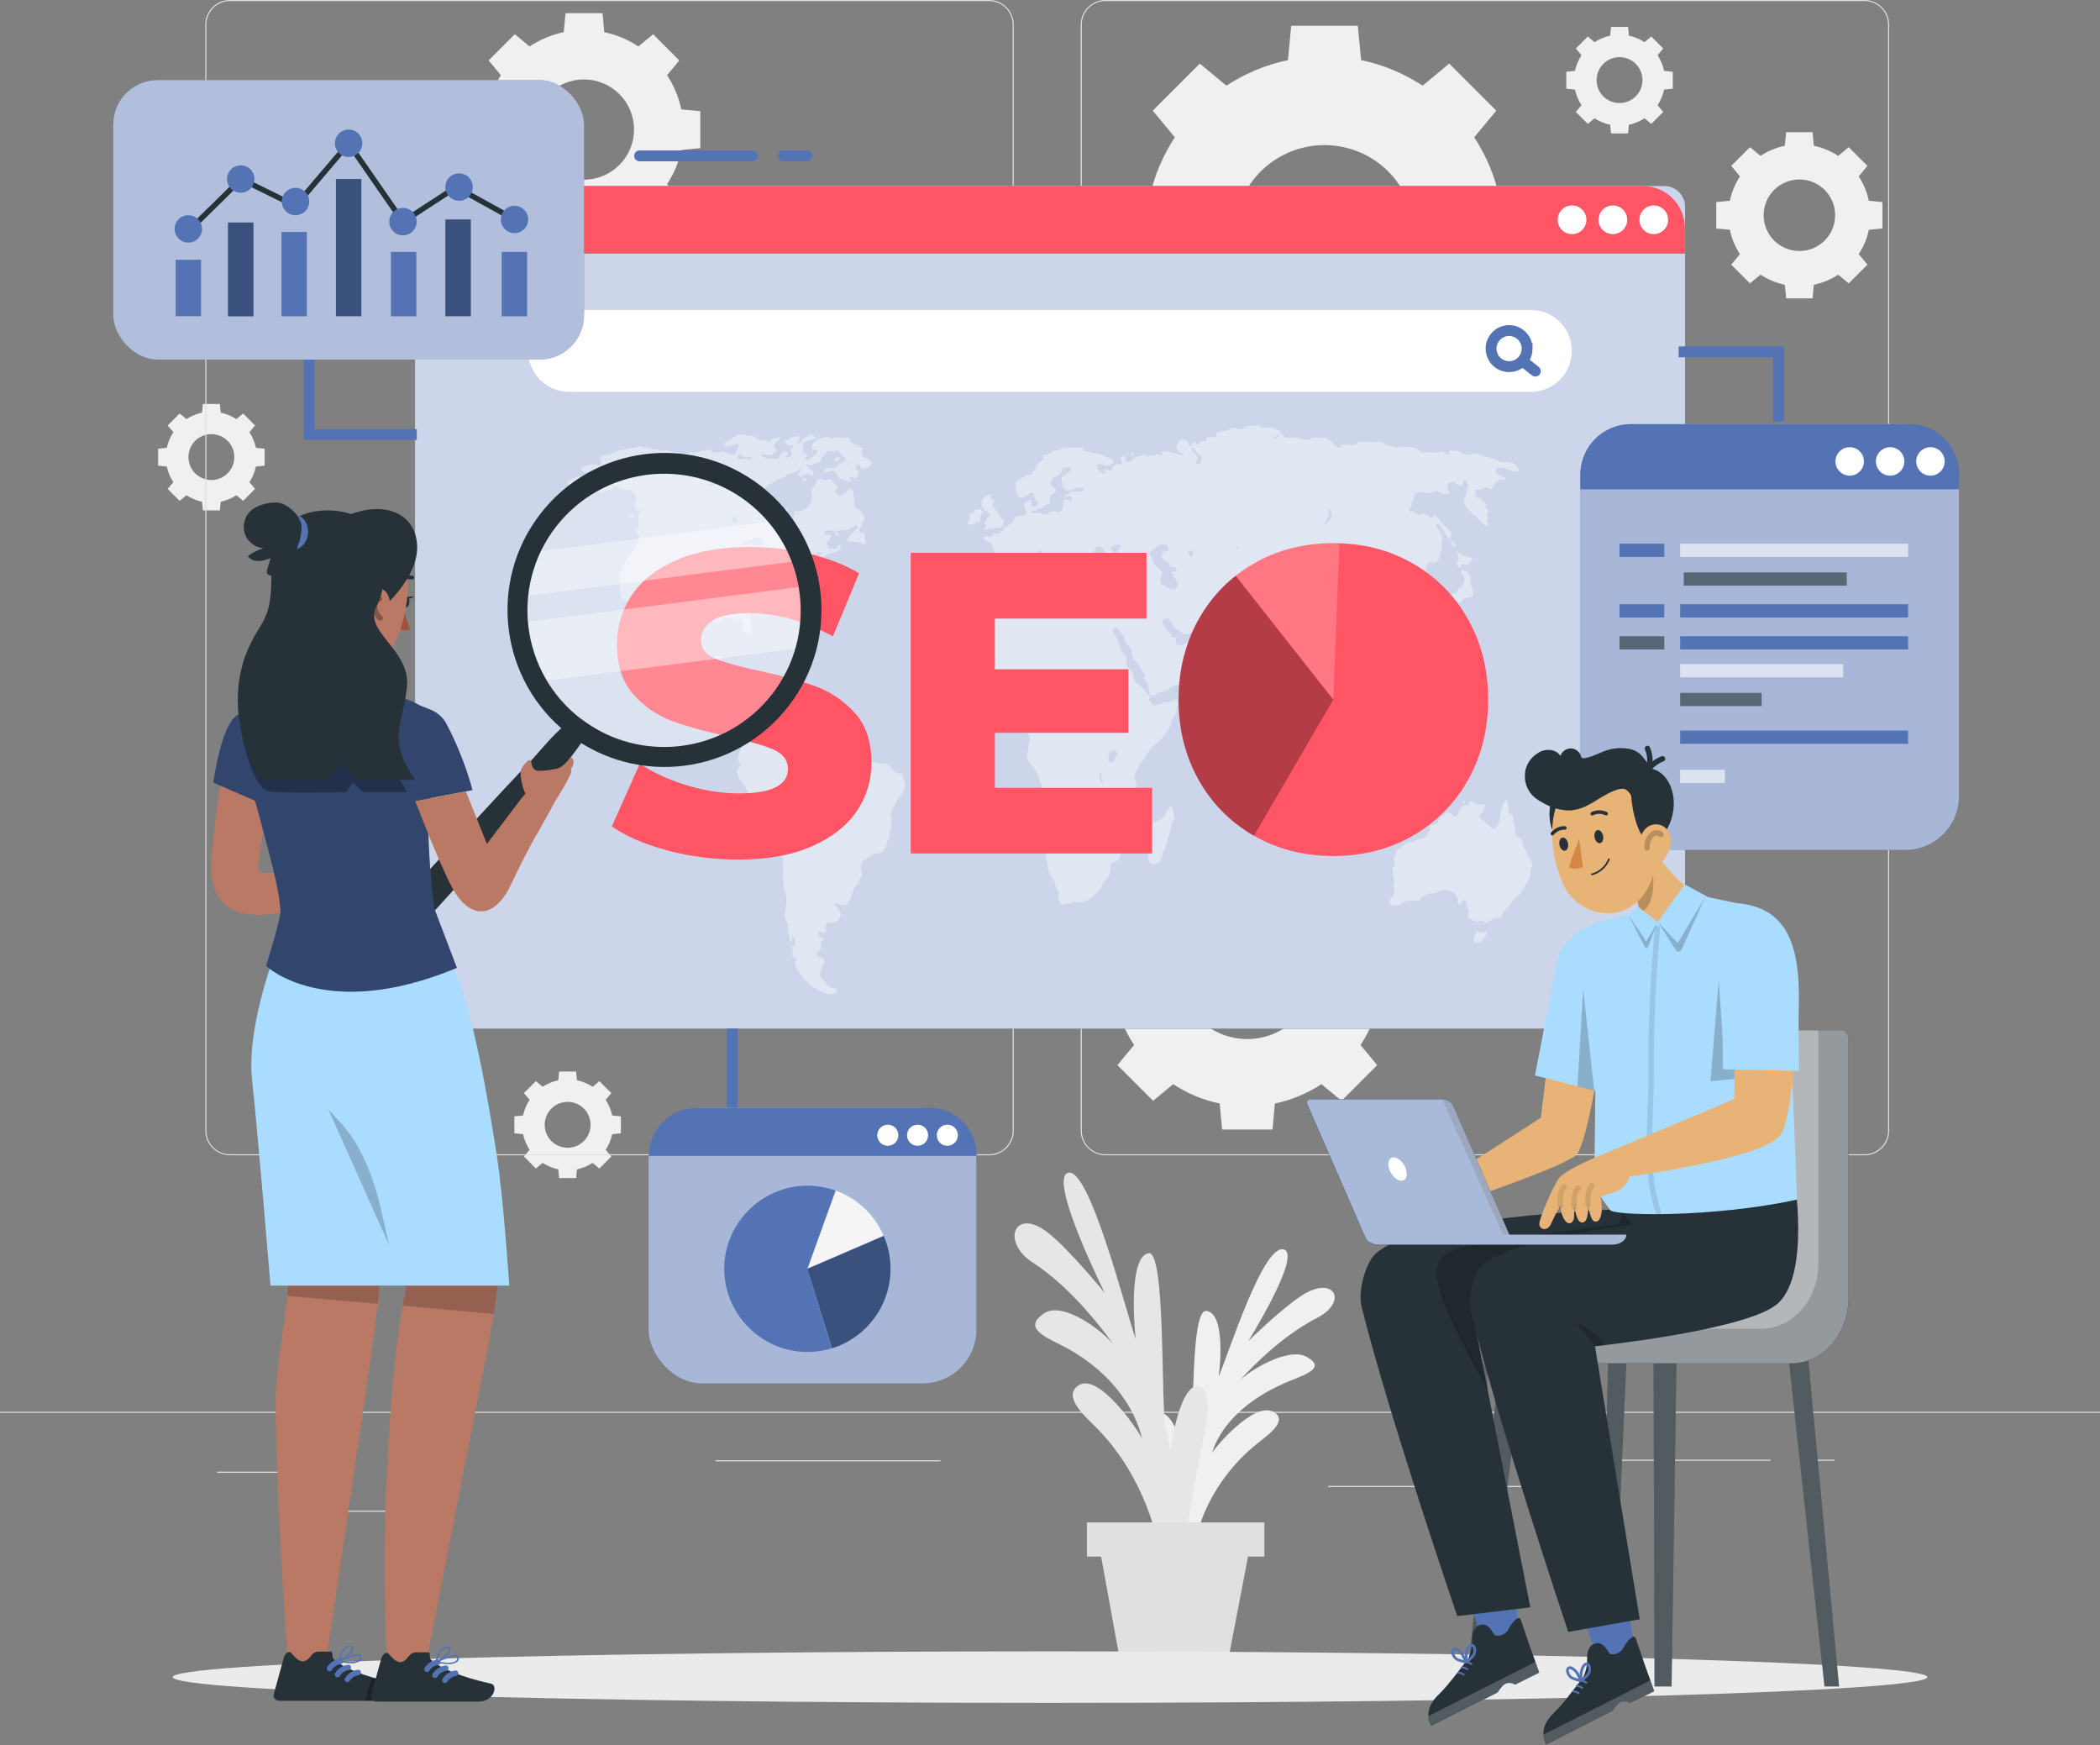 <?xml version="1.0" encoding="UTF-8"?>
<svg xmlns="http://www.w3.org/2000/svg" id="Calque_1" viewBox="0 0 193.23 160.54">
  <rect x="0" y="0" width="193.23" height="160.54" fill="#808080" stroke="none"/>
  <path d="M126.97,86.77c-.32-1.55-.94-3-1.78-4.28l1.53-1.85-3.28-3.28-1.85,1.53c-1.28-.84-2.73-1.46-4.28-1.78l-.22-2.39h-4.64l-.22,2.39c-1.55.32-3,.94-4.28,1.78l-1.85-1.53-3.28,3.28,1.53,1.85c-.84,1.28-1.46,2.73-1.78,4.28l-2.39.23v4.63l2.39.23c.32,1.55.94,3,1.78,4.28l-1.53,1.85,3.28,3.28,1.85-1.53c1.28.84,2.73,1.46,4.28,1.78l.22,2.39h4.64l.22-2.39c1.55-.32,3-.94,4.28-1.78l1.85,1.53,3.28-3.28-1.53-1.85c.84-1.28,1.46-2.73,1.78-4.28l2.39-.23v-4.63l-2.39-.23ZM121.04,89.32c0,3.47-2.81,6.27-6.28,6.27s-6.27-2.81-6.27-6.27,2.81-6.27,6.27-6.27,6.28,2.81,6.28,6.27Z" style="fill: #f1f0f0;"></path>
  <path d="M138,18.29c-.43-2.05-1.24-3.96-2.35-5.66l2.03-2.45-4.33-4.33-2.45,2.03c-1.7-1.11-3.61-1.93-5.66-2.35l-.3-3.16h-6.13l-.3,3.16c-2.05.43-3.96,1.24-5.66,2.35l-2.45-2.03-4.33,4.33,2.03,2.45c-1.11,1.7-1.93,3.61-2.35,5.66l-3.16.3v6.13l3.16.3c.43,2.05,1.24,3.96,2.35,5.66l-2.03,2.45,4.33,4.33,2.45-2.03c1.7,1.11,3.61,1.93,5.66,2.35l.3,3.16h6.13l.3-3.16c2.05-.43,3.96-1.24,5.66-2.35l2.45,2.03,4.33-4.33-2.03-2.45c1.11-1.7,1.93-3.61,2.35-5.66l3.16-.3v-6.13l-3.16-.3ZM130.17,21.65c0,4.58-3.71,8.3-8.3,8.3s-8.3-3.71-8.3-8.3,3.71-8.3,8.3-8.3,8.3,3.71,8.3,8.3Z" style="fill: #f1f0f0;"></path>
  <path d="M62.69,10.06c-.24-1.14-.69-2.2-1.31-3.14l1.13-1.36-2.41-2.41-1.36,1.12c-.94-.62-2-1.07-3.14-1.31l-.16-1.75h-3.4l-.17,1.75c-1.14.24-2.2.69-3.14,1.31l-1.36-1.12-2.41,2.41,1.13,1.36c-.62.94-1.07,2-1.31,3.14l-1.75.17v3.4l1.75.17c.24,1.14.69,2.2,1.31,3.14l-1.13,1.36,2.41,2.41,1.36-1.13c.94.62,2,1.07,3.14,1.31l.17,1.75h3.4l.16-1.75c1.14-.24,2.2-.69,3.14-1.31l1.36,1.13,2.41-2.41-1.13-1.36c.62-.94,1.07-2,1.31-3.14l1.75-.17v-3.4l-1.75-.17ZM58.34,11.92c0,2.54-2.06,4.61-4.61,4.61s-4.61-2.06-4.61-4.61,2.06-4.61,4.61-4.61,4.61,2.06,4.61,4.61Z" style="fill: #f1f0f0;"></path>
  <path d="M56.33,102.62c-.11-.52-.32-1.01-.6-1.44l.52-.62-1.1-1.1-.62.52c-.43-.28-.92-.49-1.44-.6l-.08-.8h-1.56l-.08.8c-.52.11-1.01.32-1.44.6l-.62-.52-1.1,1.1.52.62c-.28.43-.49.92-.6,1.44l-.8.08v1.56l.8.08c.11.52.32,1.01.6,1.44l-.52.62,1.1,1.1.62-.52c.43.28.92.49,1.44.6l.08.8h1.56l.08-.8c.52-.11,1.01-.32,1.44-.6l.62.52,1.1-1.1-.52-.62c.28-.43.49-.92.6-1.44l.8-.08v-1.56l-.8-.08ZM54.34,103.48c0,1.17-.94,2.11-2.11,2.11s-2.11-.94-2.11-2.11.94-2.11,2.11-2.11,2.11.94,2.11,2.11Z" style="fill: #f1f0f0;"></path>
  <path d="M23.55,41.2c-.11-.52-.32-1.01-.6-1.44l.52-.62-1.1-1.1-.62.52c-.43-.28-.92-.49-1.44-.6l-.08-.8h-1.56l-.08.8c-.52.11-1.01.32-1.44.6l-.62-.52-1.1,1.1.52.62c-.28.43-.49.92-.6,1.44l-.8.08v1.56l.8.08c.11.52.32,1.01.6,1.44l-.52.62,1.1,1.1.62-.52c.43.28.92.49,1.44.6l.08.8h1.56l.08-.8c.52-.11,1.01-.32,1.44-.6l.62.52,1.1-1.1-.52-.62c.28-.43.49-.92.6-1.44l.8-.08v-1.56l-.8-.08ZM21.56,42.05c0,1.17-.94,2.11-2.11,2.11s-2.11-.94-2.11-2.11.94-2.11,2.11-2.11,2.11.94,2.11,2.11Z" style="fill: #f1f0f0;"></path>
  <path d="M171.96,18.47c-.17-.81-.49-1.57-.93-2.24l.8-.97-1.72-1.72-.97.8c-.67-.44-1.43-.76-2.24-.93l-.12-1.25h-2.43l-.12,1.25c-.81.17-1.57.49-2.24.93l-.97-.8-1.72,1.72.8.97c-.44.67-.76,1.43-.93,2.24l-1.25.12v2.43l1.25.12c.17.81.49,1.57.93,2.24l-.8.97,1.72,1.72.97-.8c.67.44,1.43.76,2.24.93l.12,1.25h2.43l.12-1.25c.81-.17,1.57-.49,2.24-.93l.97.8,1.72-1.72-.8-.97c.44-.67.76-1.43.93-2.24l1.25-.12v-2.43l-1.25-.12ZM168.86,19.8c0,1.82-1.47,3.29-3.29,3.29s-3.29-1.47-3.29-3.29,1.47-3.29,3.29-3.29,3.29,1.47,3.29,3.29Z" style="fill: #f1f0f0;"></path>
  <path d="M153.12,6.52c-.11-.52-.32-1.01-.6-1.44l.52-.62-1.1-1.1-.62.52c-.43-.28-.92-.49-1.44-.6l-.08-.8h-1.56l-.08.8c-.52.11-1.01.32-1.44.6l-.62-.52-1.1,1.1.52.62c-.28.43-.49.92-.6,1.44l-.8.08v1.56l.8.08c.11.52.32,1.01.6,1.44l-.52.62,1.1,1.1.62-.52c.43.28.92.49,1.44.6l.08.8h1.56l.08-.8c.52-.11,1.01-.32,1.44-.6l.62.52,1.1-1.1-.52-.62c.28-.43.49-.92.6-1.44l.8-.08v-1.56l-.8-.08ZM151.13,7.37c0,1.16-.94,2.11-2.11,2.11s-2.11-.94-2.11-2.11.94-2.11,2.11-2.11,2.11.94,2.11,2.11Z" style="fill: #f1f0f0;"></path>
  <g>
    <g>
      <g>
        <path d="M171.56,106.28h-69.85c-1.25,0-2.27-1.02-2.27-2.27V2.27c0-1.25,1.02-2.27,2.27-2.27h69.85c1.25,0,2.27,1.02,2.27,2.27v101.75c0,1.25-1.02,2.27-2.27,2.27ZM101.71.1c-1.2,0-2.17.97-2.17,2.17v101.75c0,1.2.97,2.17,2.17,2.17h69.85c1.2,0,2.17-.97,2.17-2.17V2.27c0-1.2-.97-2.17-2.17-2.17h-69.85Z" style="fill: #e0e0e0;"></path>
        <path d="M91.01,106.28H21.16c-1.25,0-2.27-1.02-2.27-2.27V2.27c0-1.25,1.02-2.27,2.27-2.27h69.85c1.25,0,2.27,1.02,2.27,2.27v101.75c0,1.25-1.02,2.27-2.27,2.27ZM21.16.1c-1.2,0-2.17.97-2.17,2.17v101.75c0,1.2.97,2.17,2.17,2.17h69.85c1.2,0,2.17-.97,2.17-2.17V2.27c0-1.2-.97-2.17-2.17-2.17H21.16Z" style="fill: #e0e0e0;"></path>
      </g>
      <rect y="129.88" width="193.23" height=".1" style="fill: #e0e0e0;"></rect>
    </g>
    <g>
      <rect x="19.97" y="135.39" width="6.21" height=".1" style="fill: #e0e0e0;"></rect>
      <rect x="65.83" y="134.34" width="20.69" height=".1" style="fill: #e0e0e0;"></rect>
      <rect x="26.56" y="138.98" width="14.01" height=".1" style="fill: #e0e0e0;"></rect>
      <rect x="146.22" y="134.29" width="16.69" height=".1" style="fill: #e0e0e0;"></rect>
      <rect x="166.35" y="134.29" width="2.45" height=".1" style="fill: #e0e0e0;"></rect>
      <rect x="122.2" y="136.7" width="20.83" height=".1" style="fill: #e0e0e0;"></rect>
    </g>
  </g>
  <g id="freepik--Plant--inject-111">
    <path d="M109.7,143.66c.32-4.07,2.56-8.19,6.15-10.99.9-.7,2.78-2.08,1.25-2.81-1.75-.83-5.1,3.06-5.57,3.78.99-3.1,4-5.35,7.26-6.64,1.61-.64,3.15-1.24,1.43-2.18s-5.43,1.35-6.29,2.33c2.04-2.27,4.61-4.55,7.25-5.9,2.91-1.5,1.6-4-1.4-2.07-1.86,1.2-4.92,4.2-4.92,4.2,0,0,4.8-7.71,3.35-8.4-1.88-.9-5.17,9.6-6.08,11.67.24-1.72.47-5.87-1.13-6.05-1.46-.16-1.1,10.18-1.44,12-.21.8-.31,1.2-.48,2-.16-1.38-1.13-5.01-2.58-4.59-1.23.35-.47,3.07-.15,4.36.77,3.12,1.55,6.14,1.56,9.35l1.78-.08Z" style="fill: #f1f0f0;"></path>
    <path d="M107.04,145.43c-.33-5.32-2.67-10.7-6.42-14.35-.93-.91-2.9-2.71-1.32-3.66,1.82-1.09,5.32,4,5.8,4.93-1.03-4.05-4.17-6.98-7.57-8.66-1.68-.83-3.28-1.62-1.49-2.85,1.79-1.24,5.67,1.76,6.56,3.04-2.12-2.97-4.81-5.95-7.55-7.71-3.04-1.96-1.65-5.23,1.46-2.7,1.96,1.57,5.14,5.47,5.14,5.47,0,0-5.01-10.06-3.49-10.99,1.94-1.19,5.39,12.55,6.34,15.24-.25-2.24-.49-7.66,1.2-7.9,1.52-.21,1.15,13.29,1.5,15.67.22,1.04.33,1.56.5,2.61.17-1.8,1.17-6.54,2.69-5.99,1.28.46.49,4.01.16,5.69-.81,4.08-1.63,8.02-1.63,12.2l-1.87-.06Z" style="fill: #e6e6e6;"></path>
    <polygon points="101.24 142.77 102.95 152.19 113.11 152.19 114.92 142.77 101.24 142.77" style="fill: #e0e0e0;"></polygon>
    <rect x="100.01" y="140.06" width="16.33" height="3.14" style="fill: #e0e0e0;"></rect>
  </g>
  <path d="M177.34,154.29c0,1.31-36.14,2.37-80.72,2.37s-80.72-1.06-80.72-2.37,36.14-2.37,80.72-2.37,80.72,1.06,80.72,2.37Z" style="fill: #ebebeb;"></path>
  <path d="M38.19,19.51v71.36c0,2.08,1.69,3.77,3.77,3.77h111.65c.79,0,1.43-.64,1.43-1.43V19.02c0-1.06-.86-1.91-1.91-1.91H40.59c-1.32,0-2.4,1.07-2.4,2.4Z" style="fill: #5373b4;"></path>
  <path d="M38.19,19.51v71.36c0,2.08,1.69,3.77,4.23,3.76h111.65c.34.02.98-.62.98-1.41V19.02c0-1.06-.86-1.91-1.91-1.91H40.59c-1.32,0-2.4,1.07-2.4,2.4Z" style="fill: #fff; opacity: .7;"></path>
  <path d="M43.05,17.11h108.11c2.14,0,3.88,1.74,3.88,3.88v2.34H38.19v-1.36c0-2.68,2.18-4.86,4.86-4.86Z" style="fill: #ff5564;"></path>
  <path d="M153.49,20.22c0,.73-.59,1.32-1.32,1.32s-1.32-.59-1.32-1.32.59-1.32,1.32-1.32,1.32.59,1.32,1.32Z" style="fill: #fff;"></path>
  <path d="M149.73,20.22c0,.73-.59,1.32-1.32,1.32s-1.32-.59-1.32-1.32.59-1.32,1.32-1.32,1.32.59,1.32,1.32Z" style="fill: #fff;"></path>
  <circle cx="144.65" cy="20.22" r="1.32" style="fill: #fff;"></circle>
  <g>
    <path d="M58.85,14.34h10.38" style="fill: none; stroke: #5373b4; stroke-linecap: round; stroke-linejoin: round;"></path>
    <path d="M72.08,14.34h2.16" style="fill: none; stroke: #5373b4; stroke-linecap: round; stroke-linejoin: round;"></path>
  </g>
  <g>
    <path d="M140.86,36.05H52.37c-2.08,0-3.77-1.69-3.77-3.77h0c0-2.08,1.69-3.77,3.77-3.77h88.49c2.08,0,3.77,1.69,3.77,3.77h0c0,2.08-1.69,3.77-3.77,3.77Z" style="fill: #fff;"></path>
    <g>
      <path d="M140.52,32.07c0,.35-.11.67-.29.94-.3.44-.8.72-1.37.72-.92,0-1.66-.75-1.66-1.66s.75-1.66,1.66-1.66,1.66.75,1.66,1.66Z" style="fill: none; stroke: #5373b4; stroke-miterlimit: 10;"></path>
      <line x1="141.27" y1="34.14" x2="140.14" y2="33.25" style="fill: none; stroke: #5373b4; stroke-linecap: round; stroke-linejoin: round;"></line>
    </g>
  </g>
  <g style="opacity: .4;">
    <path d="M136.82,85.78c-.05.27-.23.58-.46.77-.16.14-.69.42-.75.02-.02-.11.1-.62.15-.72.13-.31.27-.11.47-.07.21.04.41-.15.58,0Z" style="fill: #fff;"></path>
    <path d="M135.4,53.96c.07.26.12.52.18.77-.2.3-.6.19-.89.35-.14.08-.18.35-.31.39-.11.03-.19-.11-.29-.11-.26,0-.39.53-.71.39-.18.13,0,.64-.22.68-.16.03-.25-.22-.35-.37-.12-.19-.29-.29-.29-.44,0-.16.26-.42.35-.53.1-.13.31-.38.44-.42.24-.06.49.03.67-.07.16-.08.17-.38.25-.46.07-.06.16-.05.22-.09.17-.11.35-.49.25-.88-.06-.24-.4-.51-.18-.81.32.04.75.42.8.81.02.15-.05.3-.04.46,0,.09.08.19.11.31Z" style="fill: #fff;"></path>
    <path d="M135.48,51.57c-.04.11-.12.09-.2.15-.07.06-.16.26-.25.28-.15.03-.31-.17-.46-.13-.17.05-.07.21-.13.39-.15-.04-.39-.24-.4-.44,0-.13.13-.2.16-.35.05-.25-.09-.38-.16-.61,0-.04.02-.04.02-.07.18-.04.53.36.93.44.26.05.48.02.49.33Z" style="fill: #fff;"></path>
    <path d="M134.8,73.79c.02.18-.25.16-.27.04,0-.14.24-.18.27-.04Z" style="fill: #fff;"></path>
    <path d="M133.53,49.73c.18.11.62.37.31.61-.19-.08-.38-.37-.31-.61Z" style="fill: #fff;"></path>
    <path d="M132.69,72.82c.21-.14.44-.44.8-.29-.08.27-.35.27-.53.39-.18.13-.32.35-.55.37-.02-.04-.04-.07-.07-.09,0-.24.2-.3.35-.39Z" style="fill: #fff;"></path>
    <path d="M132.2,68.71c.21,0,.42-.08.56.02-.03.55-.73.13-1.2.22-.1.02-.13.11-.24.07,0-.18.17-.37.35-.39.13-.02.33.09.53.09Z" style="fill: #fff;"></path>
    <path d="M132.38,69.39c.02.3-.32.34-.42.57.15.28.21.67.38.92,0,.17.03.39-.05.46-.37.08-.56-.71-.71-.98-.28.06-.02,1.14-.4,1.01-.18-.07,0-.37-.04-.61-.03-.21-.21-.25-.22-.42-.01-.13.12-.28.16-.42.06-.2.02-.58.22-.59.1,0,.23.25.29.26.22.06.48-.27.78-.2Z" style="fill: #fff;"></path>
    <path d="M131.71,72.65c-.07.17-.44.09-.47-.07.06-.17.44-.12.47.07Z" style="fill: #fff;"></path>
    <path d="M131.36,73.17s-.05.06-.07.09c-.14-.05-.29-.09-.33-.26.1-.18.4-.03.4.17Z" style="fill: #fff;"></path>
    <path d="M130.87,72.63c-.09.16-.41-.01-.53.15-.19,0-.38,0-.42-.2.05-.16.23-.05.36-.07.22-.02.52-.21.58.11Z" style="fill: #fff;"></path>
    <path d="M128.3,81.01c0-.19-.1-.36-.13-.57,0-.07,0-.17,0-.26-.01-.14-.07-.25-.05-.33.03-.14.17-.16.2-.28.06-.2-.07-.24-.07-.48,0-.17.11-.26.18-.48.03-.1.04-.3.07-.37.05-.09.25-.17.33-.22.28-.16.5-.47.78-.53.07-.01.17.01.22,0,.17-.03.37-.2.6-.26.22-.06.42-.04.58-.15.18-.13.44-.46.51-.66.08-.24.06-.44.22-.53.08-.04.16,0,.24-.02.08-.03.27-.13.33-.2.13-.14.15-.36.29-.5.1-.1.29-.25.42-.33.08-.05.22-.1.29-.09.26.03.38.46.66.37.1-.03.2-.29.29-.44.13-.22.23-.52.46-.59.18-.05.39.09.49-.11.02-.14-.09-.22,0-.31.21.02.57.36.89.37.17,0,.49-.23.53.09.02.14-.13.25-.16.39-.02.1.04.15-.02.26-.15.07-.31.11-.31.31,0,.25.29.37.47.5.12.09.23.24.29.28.06.04.14.06.18.09.12.09.2.3.36.31.18,0,.37-.28.47-.55.12-.32.13-.7.18-1.03.02-.11.08-.22.11-.33.07-.3.17-.7.38-.81.22.28.29.82.26,1.27.15.13.4.09.44.39.01.11-.04.24-.04.35.01.18.13.35.15.5.04.29-.04.53.07.74.14.27.42.26.6.55,0,.18.06.25.09.39.02.07,0,.18.02.22.06.15.22.16.27.28.03.06.02.18.05.28.05.16.17.28.25.44.08.15.22.32.24.44.04.22-.1.37-.13.55-.04.22,0,.5-.07.72-.08.26-.29.52-.46.85-.13.27-.32.58-.51.77-.12.11-.25.17-.36.29-.17.17-.32.39-.47.59-.16.21-.36.37-.49.55-.19.26-.28.68-.6.72-.19.02-.36,0-.53.09-.27.13-.45.37-.58.37-.14,0-.27-.2-.4-.22-.15-.02-.26.13-.47.13-.09,0-.13-.06-.25-.11-.26-.1-.55-.09-.58-.44-.02-.19.1-.27.09-.44,0-.17-.14-.21-.2-.35.04-.15.04-.34-.09-.44,0-.14.02-.23.07-.31-.11.05-.25.09-.36.18-.13.1-.23.32-.38.28-.14-.06-.03-.23-.05-.37-.02-.11-.22-.56-.31-.63-.11-.09-.49-.26-.62-.29-.56-.11-.92.26-1.37.31-.11.01-.24-.02-.35,0-.37.08-.77.43-1,.66-.38.04-.76-.09-1.15.04-.39.14-.61.52-1.2.42-.12-.12-.33-.18-.33-.39,0-.17.21-.27.27-.39.07-.13.19-.43.2-.61,0-.15-.08-.32-.07-.5,0-.14.07-.3.07-.44Z" style="fill: #fff;"></path>
    <path d="M127.99,71.88c.1-.02.17-.1.27-.11.21-.01.42.19.67.15.05.07.02.13.02.24.21.14.56.11.67.37-.16.2-.4.06-.6.02-.19-.03-.38-.02-.58-.04-.25-.04-.49-.2-.73-.24-.15-.02-.3.03-.44,0-.16-.03-.77-.31-.78-.5,0-.2.27-.26.53-.22.33.05.55.4.97.33Z" style="fill: #fff;"></path>
    <path d="M128.48,70.37c-.14-.05-.27-.02-.33-.07-.12-.09-.11-.35-.15-.5-.04-.15-.19-.23-.27-.44-.12-.3-.17-.97.15-1.03.13-.03.26.09.35.07.18-.05.14-.33.29-.44.08-.06.23-.04.35-.09.12-.05.21-.19.29-.31.08-.11.14-.29.24-.37.11-.09.22-.09.31-.18.24-.22.25-.52.44-.79.16-.22.42.22.44.39.09.14.27.17.35.33-.11.39-.41.42-.35.96.01.09.06.25.11.37.05.13.21.27.2.35-.01.16-.29.16-.35.33-.06.16,0,.17-.02.42-.08.18-.28.22-.35.44-.08.26.01.6-.16.79-.12,0-.25.13-.4.11-.16-.02-.31-.28-.57-.28-.1,0-.21.07-.31.07-.08,0-.14-.09-.26-.13Z" style="fill: #fff;"></path>
    <path d="M127.3,69.89c.46,0,.46.86,0,.86s-.46-.86,0-.86Z" style="fill: #fff;"></path>
    <path d="M126.62,69.78c.06,0,.26.35.26.44,0,.15-.2.15-.26.35-.09.31.04.67-.11.83-.08.06-.23.04-.36.04-.33-.28-.59-.61-.87-.98-.1-.14-.23-.25-.29-.39-.09-.21-.13-.44-.24-.63-.1-.17-.27-.29-.36-.48-.08-.15-.08-.36-.16-.5-.08-.14-.2-.2-.29-.31-.06-.07-.09-.18-.15-.26-.23-.33-.67-.5-.69-.98.09-.13.19.05.36.09.11.03.25-.01.33.02.17.07.28.38.46.55.1.1.23.16.33.26.11.11.19.26.27.33.12.09.28.14.44.26.21.16.59.33.64.66.01.08-.03.22-.02.28.03.11.15.16.22.26.09.12.11.3.24.33.13.04.13-.18.27-.15Z" style="fill: #fff;"></path>
    <path d="M118.03,65.18c.16.06.68.83.53,1.25-.04.12-.22.27-.4.24-.36-.07-.29-1.03-.18-1.42.01-.03.03-.05.05-.07Z" style="fill: #fff;"></path>
    <path d="M105.91,76.26c.02-.18.12-.47.24-.57.17-.15.4-.13.56-.24.14-.09.33-.23.44-.39.09-.14.09-.29.16-.39.05-.07.16-.09.22-.17.05-.08.04-.22.13-.31.25-.13.33.43.36.81.01.12.06.25.05.31-.03.17-.19.21-.24.33-.01.48-.17.9-.31,1.29-.12.34-.19.71-.29,1.01-.04.11-.11.19-.15.28-.13.37-.18.96-.42,1.12-.09.06-.42.15-.51.15-.22,0-.42-.21-.47-.44-.03-.12,0-.25-.02-.39-.02-.18-.11-.33-.09-.53.04-.45.4-.66.42-1.03.01-.28-.12-.55-.09-.83Z" style="fill: #fff;"></path>
    <path d="M97.13,45.11c.02.37-.47.32-.53.64-.03.14.06.33.04.46-.04.23-.22.16-.46.28-.12.06-.23.29-.36.31-.12.02-.19-.08-.27-.07-.12.03-.08.2-.26.24-.14.03-.38-.15-.4.07-.01.14.22.21.36.2.11-.01.2-.11.31-.11.22,0,.36.19.49.2.31.01.62-.35.95-.31.15.02.24.14.35.13.18-.02.33-.26.46-.35-.06-.37,0-.86.29-.88.2-.01.49.4.53,0,.02-.18-.16-.33-.27-.33-.1,0-.24.25-.33.04,0-.2.19-.15.29-.2.08-.04.13-.14.22-.18.43-.18,1.03.18,1.2-.26-.38-.39-1.04.14-1.48.11-.19-.01-.43-.18-.49-.39-.02-.07,0-.16-.02-.28-.02-.14-.08-.29-.07-.37.02-.4.84-.47.84-.96-.16-.18-.62-.15-.76.04-.05.07-.05.21-.13.35-.16.3-.69.33-.86.7-.04.08-.1.3-.07.44.04.21.43.26.44.48ZM92.8,66.52c-.52-.09-1.06.16-1.42.35-.21.11-.42.27-.6.28-.17.01-.34-.11-.51-.13-.22-.03-.5,0-.71.04-.21.04-.4.22-.58.24-.35.03-.69-.38-.91-.59-.14-.13-.27-.23-.4-.35-.14-.13-.31-.21-.42-.33-.14-.17-.14-.46-.22-.68-.09-.26-.36-.45-.56-.7-.15-.19-.51-.46-.55-.7-.02-.12.04-.26.04-.39,0-.19-.13-.3-.13-.44,0-.19.19-.34.24-.5.02-.08.01-.2.04-.31.05-.22.17-.35.15-.68-.01-.13-.1-.25-.11-.42,0-.12.06-.18.05-.28-.01-.19-.22-.22-.24-.44-.02-.22.18-.4.29-.66.05-.11.08-.29.13-.37.1-.19.27-.28.35-.46.06-.14.08-.34.13-.44.07-.13.2-.2.33-.37.1-.14.15-.31.22-.37.09-.08.23-.1.33-.15.34-.18.58-.42.75-.81-.05-.35.03-.5.15-.74.11-.22.19-.44.38-.57.23-.15.44-.17.6-.46.08-.15.2-.4.2-.55,0-.22-.18-.49-.35-.53-.16-.03-.42.15-.51-.07-.03-.07.01-.23,0-.31-.02-.14-.12-.24-.13-.35,0-.21.17-.42.22-.66.07-.32,0-.57-.02-.94.25-.48.82-.24,1.38-.2.08,0,.18-.02.27-.02.33,0,.6.13.71-.22.04-.13.08-.62.05-.74-.03-.15-.27-.53-.38-.61-.18-.14-.44-.08-.55-.33.08-.43.49-.07.73-.18.12-.05.11-.31.22-.35.07-.03.17.09.27.09.09,0,.41-.2.49-.26.12-.09.15-.29.25-.37.07-.05.16-.05.24-.09.15-.08.35-.24.46-.39.15-.22.22-.49.4-.53.24-.05.8.06.84-.26.04-.31-.22-.55-.13-.88.08-.26.27-.21.55-.37.13.11.09.44.11.64.17,0,.51-.06.55-.24.04-.23-.25-.45-.31-.59-.07-.15-.08-.41-.22-.44-.28-.06-.55.46-.89.46-.23,0-.47-.21-.53-.42-.03-.12,0-.23-.02-.35-.02-.18-.11-.36-.07-.61.14-.29.46-.33.69-.48.09-.06.16-.18.25-.22.16-.07.4,0,.56-.11.1-.07.07-.19.15-.33.05-.09.16-.14.22-.24.04-.07.05-.18.09-.24.16-.24.45-.32.56-.57.05-.11-.09-.15-.05-.31.06-.15.29-.04.42-.07.18-.03.35-.3.55-.35.21-.05.43-.02.62-.11.11-.05.22-.18.33-.2.04,0,.15.02.2.02.07,0,.14-.05.24-.07.13-.02.3.04.47.04.29,0,.56-.1.8.02.13.07.11.24.27.31.08.04.19-.01.31,0,.18.02.36.17.6.2.08,0,.17-.01.25,0,.26.04.55.2.8.31.21.09.67.19.67.44.01.29-.39.37-.56.37-.29,0-.67-.2-.97-.09,0,.5.45.87.86.81.04-.23-.23-.1-.2-.33.18-.16.4.11.66.07.1-.03.08-.21.11-.33.22-.16.49-.39.82-.22.02-.04.04-.07.07-.09.02-.24-.22-.37-.09-.59.06-.16.4-.1.46.02.03.15-.08.13-.07.26.06.17.21.2.29.2.18-.01.21-.2.38-.31.07-.04.17-.05.25-.09.1-.05.19-.15.27-.18.06-.02.15,0,.24-.02.11-.03.22-.13.31-.13.11,0,.19.15.33.18.08.01.16-.05.27-.07.09-.01.18.01.25,0,.17-.03.29-.14.44-.13.1,0,.28.17.35.09.12-.14-.16-.24-.07-.37.28.03.58.02.86.07.42.07.81.32,1.18.33-.04-.3-.33-.22-.46-.35-.04-.04-.2-.36-.2-.46,0-.05.21-.47.25-.53.16-.18.69-.18.84.07.1.17.07.42.22.42.13,0,.2-.38.35-.39.12,0,.19.24.31.24.15,0,.26-.34.46-.35.11,0,.14.07.31.09.11-.09-.04-.2.02-.33.2-.18.67-.04.93-.15.07-.1-.09-.18-.02-.28.22-.19.6-.21.98-.28.23-.05.45-.24.64-.26.19-.02.37.13.55.13.1,0,.23-.04.33-.09.1-.05.17-.17.27-.2.16-.05.36.02.55,0,.2-.02.37-.12.51-.09.13.03.24.2.36.22.38.07.78-.07,1.13.04.06.02.13.1.2.13.23.1.39.07.44.42.18.08.29.28.51.35.15.05.29-.02.46-.02.22,0,.49,0,.67.04.1.02.19.11.29.13.07.01.17,0,.25,0,.11.01.22.07.31.07.19,0,.34-.21.49-.24.08-.02.2.04.27.04.31.03.66-.05.91.02.13.04.36.21.51.35.11.1.17.25.27.33.1.07.34.19.44.18.12-.02.12-.18.24-.24.36-.1,1,.14,1.29-.02.11-.06.09-.21.18-.28.55-.03,1.09.03,1.6.04.18,0,.37-.06.53-.02.18.04.31.25.49.33.12.05.33.02.51.07.12.03.22.12.31.13.19.03.38-.03.57-.04.42-.04.95-.07,1.37.13.22.11.31.32.55.35.34.04.86-.03,1.2,0,.08,0,.16.05.22.04.12-.01.19-.13.33-.13.18,0,.47.34.73.28.11-.09-.09-.22.02-.31.1-.1.24,0,.4,0,.09,0,.19-.05.27-.04.2.02.39.24.64.31.2.06.47.08.71.04.17-.02.32-.09.49-.07.08.01.15.08.24.11.08.02.15,0,.22.02.06.02.12.09.18.11.34.12.79.17,1.15.31.21.08.43.23.6.24.09,0,.16-.04.27-.04.55,0,1.2.28,1.15.9-.64.17-1.18-.53-1.86-.33-.11.03-.23.17-.22.31.03.38.82.35.89.72-.13.12-.27,0-.38.02-.16.02-.44.23-.55.35-.12.14-.23.49-.36.53-.16.04-.41-.19-.66-.13-.09.02-.18.16-.25.18-.2.05-.46-.13-.58.15.07.2.03.48.16.59.09.07.2.02.31.07.13.06.2.24.31.35.09.09.19.09.24.2.01.16-.05.18-.04.28.03.18.27.23.27.35,0,.16-.15.12-.18.28-.01.1.1.13.11.26,0,.09-.06.18-.05.28,0,.15.1.24.09.37-.01.11-.09.2-.16.24-.35-.27-.66-.64-1.04-.98-.38-.35-.99-.79-1.06-1.53,0-.11.2-.2.24-.37.01-.07-.02-.17-.02-.26.01-.26.19-.5.18-.66,0-.17-.27-.48-.4-.53-.11.07,0,.2-.02.31-.02.13-.15.29-.27.31-.34.04-.38-.53-.93-.37-.14.04-.34.3-.29.61.01.1.23.2.22.33-.02.13-.5.16-.6.15-.29-.03-.45-.29-.71-.28-.13,0-.24.13-.35.15-.57.13-1.43-.34-1.62.26-.03.09-.01.2-.04.28-.04.13-.12.23-.15.31-.02.07-.02.2-.05.31-.03.1-.38.47-.07.57.07.02.11-.04.2-.02.16.03.42.33.6.33.11,0,.26-.15.35-.15.17,0,.29.12.42.2.12.07.31.22.4.22.17-.01.09-.15.25-.22.32.11.46.51.76.83.11.11.27.21.42.37.08.09.34.33.35.44,0,.1-.07.15-.09.24-.03.13.04.23-.04.33-.29-.13-.36-.47-.56-.77-.08-.11-.16-.24-.27-.39-.05-.07-.25-.32-.36-.26-.23.1.13.52.18.61.12.19.28.45.29.66,0,.13-.07.37-.07.59,0,.15.03.29.02.42-.01.13-.09.27-.13.42-.04.16-.05.35-.09.46-.07.2-.31.43-.47.44-.15,0-.22-.14-.36-.13-.22.01-.27.26-.4.46.01.22.07.29.04.44-.05.23-.32.27-.31.5,0,.21.25.26.36.35.16.13.45.42.6.66.1.16.25.45.24.61-.01.22-.53.52-.75.44-.2-.08-.13-.31-.18-.52-.04-.17-.15-.24-.2-.37-.03-.07-.02-.18-.06-.26-.11-.22-.3-.1-.53-.24-.15-.09-.11-.28-.16-.46-.08-.24-.41-.35-.67-.28-.2.05-.26.24-.44.28-.27-.19.05-.66-.27-.7-.25-.03-.42.43-.57.57-.1.09-.28.11-.29.24-.02.24.21.19.4.28.17.08.19.32.35.33.13.01.22-.16.35-.18.22-.02.41.1.55.2-.09.27-.58.46-.58.81,0,.2.2.24.35.37.13.11.29.43.47.66.08.1.2.16.24.22.08.14.07.32.16.42.02.12-.05.15-.04.26.05.16.25.13.29.28-.04.38.09.73-.16.88-.12.68-.25,1.21-.64,1.58-.35.33-.8.43-1.22.59-.11.04-.19.18-.29.22-.24.1-.67.04-.69.39-.01.18.18.28.2.46.02.27-.18.55-.33.57-.11.01-.33-.07-.35-.31-.01-.26.27-.37.29-.53.04-.28-.2-.55-.47-.53-.24.02-.79.6-.8.92-.01.24.39.73.53.88.51.54,1.05.87.97,2.19-.13.33-.45.41-.71.59-.19.14-.29.58-.62.61-.13-.05-.05-.3-.09-.42-.05-.16-.31-.23-.47-.39-.13-.13-.19-.34-.29-.46-.13-.15-.32-.18-.47-.28-.1-.06-.17-.29-.27-.28-.16,0-.1.19-.15.5-.04.3-.23.54-.16.9.03.15.18.27.25.42.13.25.14.54.27.68.09.09.23.11.33.2.19.17.53.53.6.72.08.23,0,.5.05.74.06.28.37.48.18.77-.17-.04-.33-.18-.47-.28-.25-.19-.37-.35-.53-.66-.05-.09-.12-.18-.15-.26-.06-.2-.05-.42-.11-.66-.05-.21-.25-.53-.4-.7-.13-.14-.35-.23-.36-.44-.01-.29.08-.64.07-.99,0-.07-.04-.15-.05-.24-.02-.17.01-.37-.02-.53-.03-.14-.11-.27-.16-.39-.05-.13-.1-.25-.15-.42-.07-.25-.16-.74-.33-.77-.18-.03-.36.41-.6.42-.12,0-.29-.12-.31-.26-.02-.13.06-.27.05-.42,0-.29-.18-.41-.31-.61-.05-.08-.07-.2-.11-.26-.08-.12-.24-.19-.35-.31-.1-.12-.21-.28-.26-.39-.07-.17-.09-.39-.2-.42-.1-.02-.22.16-.33.2-.11.04-.38.1-.49.11-.37.03-.66-.09-.62.44-.06.24-.26.24-.4.35-.17.14-.3.43-.49.66-.09.11-.23.18-.31.28-.07.09-.09.22-.16.31-.19.22-.49.24-.62.55,0,.36.14.64.11.98-.02.16-.11.3-.13.46-.01.14.05.29.02.44-.02.08-.09.12-.15.22-.05.09-.07.2-.11.26-.06.09-.16.16-.22.24-.09.13-.11.23-.2.24-.4.07-.5-.84-.67-1.23-.08-.18-.25-.33-.33-.55-.09-.25-.12-.55-.26-.83-.11-.24-.27-.48-.35-.72-.06-.21-.12-.47-.18-.7-.06-.24-.14-.55-.15-.74-.02-.28.05-.46-.15-.57-.18.05-.25.26-.46.26s-.72-.4-.56-.77c-.13-.22-.45-.34-.69-.59-.14-.15-.27-.5-.51-.52-.07,0-.15.04-.22.04-.15.02-.43-.02-.6,0-.22.02-.49.08-.77.04-.18-.02-.4-.06-.58-.09-.23-.03-.54-.1-.67-.24-.08-.09-.11-.38-.26-.42-.17-.05-.26.11-.42.15-.33.09-.61-.08-.84-.26-.16-.13-.31-.19-.42-.28-.28-.22-.33-.89-.75-.9-.15,0-.38.11-.4.31-.01.14.14.4.2.5.2.35.58.48.69.94.08.04.23-.08.31.02.07.2,0,.57.16.66.76.15.97-.35,1.31-.7.2.15.13.29.2.46.07.17.18.31.31.37.09.04.21,0,.35.07.09.04.45.45.46.59,0,.13-.24.57-.31.68-.07.11-.18.16-.22.26-.03.08-.02.24-.04.28-.03.09-.2.2-.29.31-.1.11-.22.2-.31.28-.12.11-.19.25-.31.31-.24.11-.47.06-.67.22-.13.1-.13.33-.29.46-.17.13-.45.13-.69.26-.15.08-.25.25-.38.31-.05.02-.12,0-.18.02-.12.04-.23.14-.35.17-.09.03-.18.01-.27.04-.28.1-.54.44-.82.24-.13-.37-.15-.83-.31-1.16-.08-.17-.23-.22-.29-.39,0-.14.13-.1.15-.22-.05-.24-.23-.35-.35-.55-.06-.1-.08-.24-.15-.35-.22-.38-.65-.58-.73-1.05-.02-.13,0-.23-.02-.33-.04-.16-.13-.33-.22-.46-.07-.1-.21-.16-.29-.31-.05-.09-.06-.23-.11-.33-.18-.41-.44-.77-.73-1.05-.15.03-.31.04-.38.15.07.29.19.53.31.77.11.22.27.45.35.7.03.09.02.21.05.31.11.35.47.45.55.85.05.27-.01.45.05.72.06.26.38.41.51.66.11.2.11.49.18.68.11.28.41.4.64.59.2.17.34.43.51.61.1.11.23.13.26.24.03.15-.05.2-.07.33.14.18.28.5.51.53.1.01.22-.11.36-.13.07-.01.16.01.22,0,.1-.02.18-.12.29-.15.19-.05.4-.03.64-.07.22-.03.38-.26.55-.2.19.25.05.53,0,.77-.02.08-.02.17-.04.24-.1.39-.36.68-.47,1.03-.04.11-.03.24-.07.35-.14.35-.42.7-.64.99-.12.16-.23.31-.36.44-.13.13-.29.2-.44.33-.29.26-.6.62-.8.96-.08.13-.12.28-.2.39-.12.16-.3.24-.4.39-.08.12-.13.35-.22.57-.1.25-.31.42-.27.77.01.13.11.22.15.35.06.23.01.43-.02.68.1.3.18.63.36.83.02.44-.03.87,0,1.25.02.24.1.41.02.63-.07.19-.33.54-.49.66-.17.13-.44.17-.62.33-.13.11-.23.31-.36.44-.21.22-.51.42-.53.63-.01.13.08.32.11.44.07.32.14.79.02,1.14-.13.38-.8.3-.87.7-.02.12.04.22.04.35,0,.11-.13.51-.18.63-.08.18-.26.26-.38.42-.15.19-.22.47-.38.68-.21.28-.5.57-.78.81-.24.21-.68.43-1.06.46-.22.02-.46-.06-.69-.02-.09.01-.18.11-.29.13-.07.01-.13-.01-.2,0-.11.02-.22.13-.33.13-.24,0-.54-.34-.55-.68,0-.13.09-.25.09-.37,0-.14-.14-.32-.26-.57-.11-.24-.15-.52-.25-.72-.11-.21-.26-.31-.35-.48-.17-.34-.18-.73-.24-1.14-.02-.13-.09-.27-.11-.44-.02-.2.02-.42-.02-.59-.03-.13-.15-.26-.22-.42-.13-.28-.22-.65-.33-.88-.1-.21-.31-.42-.33-.66-.01-.16.02-.46.04-.61.02-.15.11-.28.15-.44.02-.11,0-.23.02-.35.09-.5.55-.68.49-1.29-.03-.26-.18-.39-.2-.68-.01-.14.06-.26.05-.39,0-.18-.13-.46-.2-.63-.18-.48-.3-.92-.56-1.29-.15-.2-.34-.34-.46-.53-.1-.15-.22-.43-.22-.55,0-.12.08-.2.11-.33.04-.16.04-.47.09-.72.02-.12.13-.4.11-.59-.02-.18-.25-.53-.44-.59-.25-.08-.52.1-.84.07-.28-.21-.26-.76-.66-.83ZM102.87,74.36c.08-.16.19-.61,0-.72h-.04c-.08.18-.17.62.04.72ZM102.61,69.78c.06-.15.21-.31.18-.5-.05-.42-.71-.21-.78.09-.05.2.03.36-.04.57.07.16.25.19.47.17.12-.06.11-.19.16-.33ZM101.5,72.04c.07-.16-.12-.27-.15-.44-.04-.2.04-.44-.11-.55h-.05c-.13.36.05.95.31.99ZM113.93,50.3c-.07-.17-.27.05-.18.2.12,0,.17-.08.18-.2ZM109.68,51.2c.3-.07,0-.64-.22-.57-.29.09.02.62.22.57ZM108.33,54.02c.09-.76-.4-.82-.49-1.36.04,0,.02-.06.05-.07.12-.07.3.11.36-.07,0-.26-.27-.45-.55-.33-.08-.07-.09-.21-.11-.35-.21-.15-.72-.47-.71-.77,0-.24.27-.38.56-.37.13-.11.04-.47-.07-.55-.47-.12-.72-.04-1.02.22-.14.12-.3.21-.38.28-.07.07-.17.26-.16.35.01.14.17.21.24.39.03.09.03.21.05.28.08.21.28.35.44.53.11.13.41.4.42.55,0,.12-.09.15-.13.28-.03.13-.07.43-.05.55.04.24.25.25.44.35.19.1.37.28.56.28.21,0,.43-.07.55-.22ZM104.05,52.45c.49-.11.27-.61.02-.79-.19-.14-.42-.25-.64-.42-.13-.09-.62-.27-.62-.46,0-.21.36-.27.22-.64-.25-.07-.84.04-.8.37.02.19.21.09.25.28-.18.08-.4.28-.58.24-.22-.04-.28-.37-.4-.57-.17,0-.29-.2-.49-.18-.21.03-.33.4-.44.59-.06.1-.15.15-.18.24-.02.05,0,.14-.02.22-.06.24-.24.33-.22.55.02.19.19.27.2.44-.01.17-.24.08-.22.28.33.32.34-.15.51-.22.13-.05.4.04.56,0,.14-.04.24-.19.4-.26.1-.04.21-.08.35-.09.58-.03.95.42,1.46.44.17,0,.46,0,.64-.04ZM102.89,55.03c.01-.23-.07-.41-.09-.74-.34-.24-.59.23-.93.17-.21-.03-.36-.33-.58-.28-.12.02-.18.21-.31.24-.26.06-.38-.25-.66-.13-.39-.36-.56-.94-.66-1.6-.21-.33-.54-.06-.69.15-.1,0-.22-.06-.24.07-.07.4.48.45.47.72,0,.18-.21.16-.31.28-.1.13-.03.25-.16.33-.36.05-.48-.18-.47-.57-.16-.28-.35-.49-.49-.72-.05-.09-.13-.22-.15-.35-.01-.1.04-.23.02-.35-.04-.21-.36-.37-.56-.48-.22-.12-.48-.24-.64-.39-.11-.11-.16-.3-.25-.37-.08-.06-.18-.05-.26-.11-.1-.08-.08-.22-.22-.26-.07-.03-.17.08-.22.15-.09.48.23.51.38.72.1.15.15.36.26.46.11.1.26.08.4.15.1.05.16.19.25.26.17.13.45.15.47.39-.11.09-.35-.13-.44.09-.02.14.09.22.09.35,0,.22-.2.45-.38.42-.02-.13.1-.23.09-.37,0-.28-.47-.7-.71-.83-.11-.06-.25-.06-.35-.13-.18-.12-.49-.42-.6-.59-.13-.21-.24-.59-.53-.57-.12,0-.21.14-.31.2-.09.05-.18.1-.27.17-.11.08-.19.17-.29.18-.23.01-.42-.2-.62-.15-.07.02-.12.09-.2.18,0,.13.03.21.02.35-.06.12-.24.12-.36.2-.19.12-.36.36-.51.55-.1.12-.19.21-.2.31,0,.07.05.21.04.31-.02.11-.18.32-.29.42-.06.05-.15.06-.22.11-.14.1-.21.24-.33.26-.32.07-.9-.08-.89.33,0,.27.31.27.49.26.26-.01.48.07.62.02.1-.03.21-.16.31-.22.07-.04.13-.04.18-.07.11-.07.17-.17.26-.22.17-.09.48-.16.66-.18.25-.02.5.03.82,0,.11-.01.22-.1.35-.11.2-.02.46.09.62.09.11,0,.23-.13.36-.13.15,0,.3.13.33.24.02.06-.03.17-.02.26.02.16.13.22.13.33,0,.14-.29.32-.26.48.03.1.23.21.33.28.1.08.28.18.4.2.1.01.19-.03.29-.02.16.02.41.13.51.22.17.14.15.38.35.46.08.04.24.02.35.04.27.07.46.33.66.31.3-.04.17-.39.2-.63.08-.56.99-.53,1.17-.15.13.04.25,0,.4.07.09.03.15.15.24.18.06.02.16-.01.24,0,.35.05.67.36.97.31.19-.03.33-.25.51-.26.35-.03.57.31.95.15.28-.12.21-.46.31-.81.07-.24.19-.41.2-.59ZM122.52,47.57c.07-.28-.04-.56-.18-.74-.21.04-.06.31-.07.46-.02.22-.21.37-.2.59-.07.1-.19.14-.2.31.12.1.17-.08.25-.18.14-.16.35-.25.4-.44ZM117.75,39.97c-.2,0-.28.1-.4.18-.07.04-.21.07-.16.2.17-.03.52-.12.56-.37ZM110.07,42.66c.43.12.63-.46.35-.79-.07-.08-.29-.11-.38-.28-.11-.21-.1-.5-.36-.44,0,.03,0,.06-.02.07-.03.48.55.6.55.98,0,.2-.18.22-.13.46Z" style="fill: #fff;"></path>
    <path d="M104.07,41.83c-.05-.24.32-.2.26.02-.06.07-.22.06-.26-.02Z" style="fill: #fff;"></path>
    <path d="M101.83,54.92c0-.18.35-.25.42-.09-.02.18-.35.3-.42.09Z" style="fill: #fff;"></path>
    <path d="M95.58,53.74c.19-.18.61-.06.87-.07-.05.17-.06.38-.16.48-.3-.06-.58-.15-.71-.42Z" style="fill: #fff;"></path>
    <path d="M94.25,52.58c.25-.31.51-.15.42.46-.06.18-.32.42-.44.15.04-.21.02-.37.02-.61Z" style="fill: #fff;"></path>
    <path d="M94.62,51.88c.02.19-.04.27-.13.33-.24-.05-.06-.57.13-.33Z" style="fill: #fff;"></path>
    <path d="M91.08,47.44c.02-.12-.06-.28-.16-.35-.06-.04-.15-.02-.22-.07-.18-.12-.24-.36-.35-.42.01-.24-.05-.41,0-.57.03-.09.27-.36.4-.42.16-.07.33,0,.42-.15.04,0,.07,0,.09.02,0,.14-.1.16-.11.28.02.2.31.07.35.26-.03.2-.18.24-.18.39,0,.13.22.38.33.55.08.13.22.22.29.35.06.11.08.25.13.31.1.11.31.13.33.28.02.21-.22.29-.18.53-.25.24-.67.11-1.07.18-.18.03-.39.25-.58.07-.05-.15.16-.17.18-.31-.01-.13-.15-.11-.18-.22.05-.17.22-.2.2-.46.1-.13.3-.08.33-.26Z" style="fill: #fff;"></path>
    <path d="M89.72,46.91c.24-.18.67-.04.69.18.02.16-.13.19-.18.37-.05.17,0,.37-.05.48-.06.1-.21.09-.31.13-.23.08-.67.41-.86.04.03-.19.18-.23.24-.39,0-.13-.11-.19-.09-.33.02-.17.13-.11.27-.18.11-.05.15-.2.29-.31Z" style="fill: #fff;"></path>
    <path d="M77.28,42.16c.04.19-.48.45-.53.2-.04-.2.4-.45.53-.2Z" style="fill: #fff;"></path>
    <path d="M76.68,91.49h-.27s.22-.04.27,0Z" style="fill: #fff;"></path>
    <path d="M75.86,40.61s.09-.03.11,0c-.02.05-.03.11-.11.09v-.09Z" style="fill: #fff;"></path>
    <path d="M74.23,44.09c0,.12-.36.32-.4.09,0-.04,0-.12.07-.17.1-.07.32-.03.33.09Z" style="fill: #fff;"></path>
    <path d="M66.66,64.42s-.03.06-.04.09c-.19,0-.02-.31.04-.09Z" style="fill: #fff;"></path>
    <path d="M59.26,49.12c.13-.09.25.13.16.24-.14.03-.18-.16-.16-.24Z" style="fill: #fff;"></path>
    <path d="M79.12,49.93c-.09-.03-.2-.02-.31-.04-.09-.02-.2-.05-.29-.07-.22-.03-.47.05-.6-.11.22-.35.5-.69.78-.98.08-.09.26-.15.22-.33-.15-.16-.35.01-.49.11-.15.1-.34.25-.51.28-.3.05-.7-.11-.95.09-.03.17.28.1.24.35-.12.02-.23.04-.33-.07-.08-.09-.04-.23-.09-.28-.09-.09-.44-.12-.6-.09-.19.04-.36.18-.38.37.23.13.61-.13.69.2-.13.27-.42.42-.38.79.02.14.15.33.26.35.1.02.16-.1.25-.09.1.01.08.15.2.13.18-.09.27-.39.47-.37.24.35-.22.52-.47.63-.29.13-.67.19-.89.31-.12.06-.56.57-.62.17-.04-.29.22-.2.27-.44-.28-.07-.54.15-.8.26-.37.17-.99.27-1.07.77-.02.1.04.28-.02.35-.04.05-.3.06-.42.11-.18.07-.33.23-.44.26-.08.03-.2.02-.25.04-.14.07-.2.3-.36.46-.07.06-.22.11-.27.18-.09.11-.11.4-.27.44-.11.01-.19-.1-.29-.02-.01.28.08.66-.02.94-.22.21-.45.36-.73.55-.15.1-.29.13-.47.24-.13.08-.25.27-.4.37-.35.25-.77.54-.76,1.16,0,.13.06.28.07.44,0,.09,0,.18,0,.28.02.23.16.52,0,.68-.25-.12-.56-.16-.73-.37-.05-.22.09-.39.07-.59-.02-.16-.2-.44-.31-.46-.11-.02-.21.12-.33.11-.14-.01-.26-.24-.44-.26-.26-.04-.44.07-.73.02-.27.18-.36.49-.69.46-.12-.01-.23-.12-.36-.15-.15-.04-.37-.1-.53-.09-.31.02-.53.29-.8.46-.24.15-.57.33-.64.64-.04.16,0,.4-.05.55-.03.1-.1.19-.15.28-.2.45-.37,1.04-.22,1.69.02.1.23.64.31.74.09.12.37.3.53.31.13,0,.29-.08.42-.11.15-.03.34-.03.47-.09.39-.15.32-.79.71-1.01.17-.09.37-.11.67-.13.1.1.14.27.13.42-.01.11-.1.21-.15.37-.04.14-.05.3-.09.42-.05.15-.18.26-.22.39-.03.09-.01.2-.04.28-.04.14-.2.25-.13.39.39.19.86-.05,1.2.02.14.03.44.24.44.5,0,.2-.13.33-.15.55-.02.27-.12.61-.13.83-.02.36.44.99.76.98.35,0,.55-.41.97-.2.14.07.28.34.44.33.13-.01.32-.28.4-.46.1-.22.11-.41.29-.53.2-.12.35-.06.6-.18.11-.05.21-.14.31-.22.09-.07.18-.26.29-.13.15.17-.18.27-.05.46.25.16.38-.3.56-.31.06,0,.26.14.36.22.14.11.19.27.35.31.1.02.26-.05.4-.02.19.03.3.22.44.22.17,0,.25-.23.4-.26.32-.07.44.04.58.28.16.03.16-.22.31-.13-.08.19.03.28.09.44.04.1.03.17.07.22.09.1.25.1.38.2.13.1.21.29.36.5.16.22.43.44.64.46.2.02.36-.07.53-.04.38.06.61.28.87.53.15.14.28.23.33.39.03.11.02.27.05.39.08.27.41.4.29.88.05.14.18.19.31.28.11.08.2.24.31.26.07.01.15-.03.22-.02.21.02.35.11.53.2.11.05.25.07.33.13.09.07.1.33.22.39.07.04.24-.02.36,0,.2.03.46.17.64.18.11,0,.2-.05.29-.04.45.04.7.68,1.13.88.13.06.35.02.44.07.16.08.3.68.31.94.04.8-.47,1.05-.76,1.58-.06.11-.1.28-.18.44-.17.31-.37.37-.35.94,0,.16.07.31.07.48,0,.21-.02.49-.05.68-.03.15-.13.26-.15.39-.02.13.03.24.02.35-.02.13-.12.3-.2.48-.17.37-.21.81-.55.96-.2.09-.47.04-.69.13-.09.04-.2.14-.31.2-.32.18-.77.42-.86.81-.08.35.11.63.05,1.03-.06.12-.13.24-.22.37-.08.12-.12.27-.2.39-.11.16-.28.24-.35.46-.02.08,0,.16-.04.28-.01.04-.08.11-.11.2-.03.08-.03.18-.05.24-.08.2-.33.66-.51.72-.38.13-.78-.19-1.04-.13.04.22.17.2.26.35.05.09.08.21.15.31.08.11.15.16.16.28.02.27-.15.54-.27.64-.11.09-.34.14-.53.17-.13.03-.48.03-.55.13-.09.15.05.53-.02.68-.14.32-.5,0-.69.09-.02.17.03.34.15.42.11.08.29-.02.36.13-.04.22-.23.25-.27.46,0,.21.06.26.04.39-.05.28-.41.27-.4.57.02.45.72.26.73.7,0,.26-.2.27-.27.52-.04.14.02.17,0,.28-.03.16-.18.2-.18.37,0,.21.25.44.38.61.12.17.28.41.46.53.26.17.64.13.75.44-.04.18-.18.23-.33.28h-.04s-.22-.04-.27,0h-.25c-.24-.13-.54-.22-.84-.35-.11-.05-.23-.16-.35-.22-.09-.05-.19-.07-.26-.11-.16-.1-.33-.42-.49-.55-.1-.08-.25-.12-.31-.2-.06-.07-.09-.24-.15-.33-.06-.1-.17-.17-.24-.28-.15-.24-.34-.57-.35-.74,0-.18.14-.29.09-.46-.04-.16-.32-.12-.36-.31-.02-.11.08-.3.07-.46,0-.09-.15-.22-.09-.35.07-.15.19.01.29-.07-.08-.32,0-.82-.26-.92-.13.14.14.44-.09.53-.22-.12-.17-.47-.22-.72-.03-.17-.1-.32-.11-.5,0-.1.03-.21.02-.31-.04-.3-.31-.54-.33-.83,0-.14.07-.26.09-.42.01-.1-.01-.22,0-.33.02-.14.08-.27.09-.39.02-.24,0-.65-.04-.85-.04-.25-.21-.47-.24-.74,0-.1.03-.27.02-.39,0-.12-.06-.24-.07-.37,0-.12.03-.24.04-.39.02-.27-.04-.58-.04-.85,0-.08.04-.14.04-.22,0-.23-.06-.45-.07-.68-.01-.42.04-.71-.02-1.09-.04-.29-.09-.74-.18-.92-.1-.2-.48-.55-.67-.68-.13-.09-.28-.11-.42-.2-.3-.17-.87-.54-1-.9-.04-.1-.03-.24-.07-.35-.08-.22-.25-.42-.36-.63-.22-.41-.41-.93-.64-1.36-.12-.22-.22-.46-.35-.63-.08-.1-.32-.2-.35-.35-.04-.2-.17-.48-.15-.63.03-.21.36-.38.36-.57,0-.16-.18-.26-.22-.39-.09-.33.05-.53.16-.81.04-.09.07-.24.11-.31.07-.12.2-.15.29-.28.05-.07.08-.22.15-.33.14-.22.36-.3.42-.5.05-.16.07-.98.02-1.25-.03-.16-.15-.29-.2-.44-.08-.26-.1-.55-.33-.55-.14,0-.24.19-.33.31-.02.16-.01.32-.15.37-.21.07-.29-.26-.53-.35-.1-.04-.25-.03-.31-.07-.18-.1-.23-.41-.42-.53-.16-.1-.29-.07-.38-.22-.04-.11,0-.3-.02-.44-.2-.14-.37-.66-.6-.79-.15-.08-.39-.07-.58-.15-.09-.04-.16-.08-.26-.11-.12-.03-.24-.03-.33-.09-.36-.21-.56-.91-1-.9-.19,0-.37.22-.55.22-.17,0-.46-.16-.67-.28-.22-.12-.47-.19-.66-.31-.15-.09-.25-.26-.38-.33-.1-.05-.25-.06-.33-.11-.12-.07-.24-.21-.38-.33-.14-.11-.29-.29-.29-.44,0-.17.13-.32.15-.48.05-.52-.27-.9-.47-1.2-.15-.23-.32-.42-.47-.63,0-.14,0-.17,0-.31-.11-.13-.21-.33-.33-.53-.11-.18-.32-.37-.35-.57-.03-.25.08-.46,0-.7-.13-.4-.59-.22-.53.31.02.14.19.34.24.48.05.15.04.33.09.5.05.17.19.31.24.5.08.3.07.62.15.81.06.17.29.32.16.53-.17.04-.24-.16-.35-.28-.06-.07-.28-.19-.31-.35-.03-.13.07-.3.04-.46-.06-.31-.58-.32-.58-.63,0-.2.22-.22.22-.42,0-.21-.24-.39-.29-.57-.05-.16-.06-.43-.07-.66-.02-.22,0-.47-.04-.64-.04-.15-.23-.36-.35-.44-.16-.11-.29-.06-.36-.22-.07-.14-.11-.42-.13-.57-.03-.26,0-.55-.02-.83-.01-.28-.04-.55,0-.85.09-.21.25-.32.35-.53.06-.15.07-.33.15-.48.13-.29.42-.55.62-.83.21-.3.4-.59.53-.94.04-.12.16-.4.15-.55-.02-.21-.35-.38-.33-.63.02-.16.2-.15.26-.31.03-.08.05-.3.05-.39,0-.21-.09-.43-.05-.66.03-.19.27-.27.15-.48-.12-.21-.34.11-.47-.02-.12-.12.02-.27.04-.5,0-.09-.04-.2-.04-.26.01-.1.17-.26.13-.33-.1-.15-.21-.53-.42-.66-.27-.16-.56-.05-.93-.13-.23-.05-.34-.3-.55-.28-.13.01-.2.19-.38.28-.18.09-.41.06-.58.11-.17.05-.26.19-.44.18-.15-.01-.15-.18-.33-.2-.07,0-.2.05-.31.07-.28.04-.79.05-1.08-.02-.26-.07-.42-.17-.71-.33-.22-.12-.62-.27-.6-.46.01-.12.38-.25.53-.31.24-.09.38-.23.56-.24.07,0,.16.05.25.04.09,0,.21-.11.33-.13.25-.04.61.02.58-.28-.19-.18-.98.14-1-.26-.01-.24.3-.31.53-.37.21-.05.53-.14.71-.13.21.01.48.29.6-.02.06-.22-.07-.41-.11-.59.15-.26.44-.22.66-.26.25-.04.45-.1.69-.22.21-.11.44-.18.69-.22.25-.04.49-.15.71-.18.18-.02.35,0,.53-.04.16-.04.32-.14.49-.13.11,0,.21.11.33.13.11.02.23,0,.35.02.09.02.17.09.25.11.14.02.29-.02.42,0,.12.02.23.11.35.13.28.04.6-.02.87.04.1.02.2.08.31.11.11.02.22,0,.33.02.14.03.27.2.42.22.28.04.6-.15.89-.18.21-.02.43.01.66-.04.2-.05.4-.14.58-.15.1,0,.18.04.27.02.09-.02.21-.15.31-.13.14.03.11.23.26.28.16-.1.32,0,.49,0,.17,0,.32-.1.51-.07.33.06.79.45,1.06.24.07-.05.05-.15.11-.28.08-.19.24-.41.2-.68-.37,0-.71.22-1.13.24-.42-.32.11-.51.42-.66.25-.12.45-.38.77-.44.25-.04.53.07.84.11.18.02.35-.01.46.02.18.06.27.28.42.33.06.02.17.02.25.04.16.05.31.15.47,0,.13.03.14.19.27.22.12-.08.21-.28.4-.33.08-.02.17.02.25,0,.15-.03.35-.27.44-.04-.04.16-.24.18-.35.31-.1.11-.25.37-.24.48.02.21.28.13.29.39-.04.15-.19.08-.31.15-.11.06-.15.19-.27.22-.33.08-.61-.1-.89-.09-.01.15.14.24.22.28.26.16.47.14.84.13.19,0,.4.07.56-.07.1-.08.1-.27.18-.37.1-.12.34-.25.49-.22.08.02.2.13.2.22,0,.2-.23.14-.24.35.15.11.56-.12.58-.31.02-.13-.13-.21-.13-.35,0-.23.27-.23.24-.46-.13-.12-.26.03-.38,0-.18-.04-.34-.29-.42-.46.08-.12.24-.04.36-.02.13-.22.38-.31.73-.35.12-.01.29-.07.35.07.03.21-.26.33-.2.57.25.07.33-.32.53-.48.09-.07.22-.12.35-.17.11-.05.24-.18.33-.18.1,0,.12.1.22.15.09.05.21-.03.24.11-.21.44-1,.19-1.2.63.05.3-.12.59.02.79.1.14.33.05.38.2.07.2-.22.2-.15.44.19.14.42-.13.6-.24.19-.12.43-.25.46-.53-.1-.22-.45-.05-.51-.28-.03-.13.11-.41.15-.46.19-.26.85-.62,1.33-.57.09,0,.18.08.27.09.31.04.68-.16.93,0,.2-.14.44.02.71-.02.21.15.15.47.47.61.09.04.2.01.31.04.08.02.18.14.27.2.14.08.24.06.27.17.03.11-.1.19-.09.31.08.08.01.2.05.31.08.2.28.19.47.28.14.07.43.28.42.44,0,.11-.28.3-.36.35-.06.04-.37.21-.47.2-.17-.03-.24-.45-.47-.44-.1,0-.2.08-.2.24,0,.29.27.3.27.55,0,.3-.14.32-.35.5-.15-.07-.28-.18-.47-.2-.12.17.19.23.09.44-.29.07-.52-.1-.78-.2-.08-.03-.2-.02-.27-.07-.1-.07-.13-.28-.22-.39-.1-.13-.3-.31-.46-.31-.22,0-.55.34-.73.02.12-.5.71-.13,1.09-.31.14-.07.19-.25.31-.33.24-.16.62-.18.58-.5-.02-.16-.21-.16-.31-.24-.14-.11-.25-.51-.46-.52-.1-.01-.18.1-.29.11-.24.03-.5-.11-.71,0-.1.07-.03.18-.11.31-.06.11-.21.14-.27.24-.07.12-.06.28-.15.37-.15.16-.47.18-.66.26-.08.03-.19.15-.27.15-.15,0-.21-.24-.38-.15-.01.23.21.33.35.44.15.12.31.23.36.44-.15.38-.38-.02-.62-.02-.26,0-.64.59-.86.11.05-.26.29-.29.35-.55-.26.05-.48.31-.78.39-.13.03-.25.03-.36.07-.22.08-.37.27-.6.37-.09.04-.2.03-.29.07-.22.09-.48.25-.71.39-.23.15-.49.31-.64.46-.08.08-.28.37-.27.46,0,.13.21.17.22.31,0,.08-.12.25-.04.37.07.11.22.02.38.04.28.04.46.32.67.46.16.11.4.23.58.26.25.04.53-.09.56.15.03.23-.24.31-.25.46.13.21-.09.32-.09.5,0,.15.16.38.29.39.18.02.45-.22.53-.44.09-.26.05-.62.22-.81.85.03,1.57-.46,1.51-1.51,0-.1-.05-.24-.04-.35.03-.17.27-.31.24-.53.24-.09.23-.55.47-.61.21-.06.44.18.71.15.09,0,.2-.1.29-.09.18.03.29.29.42.42.12.11.24.07.27.22-.04.25-.18.25-.16.48.01.2.19.35.27.37.13.03.32-.06.46-.13.24-.14.45-.56.66-.5.16.04.29.65.31.88.03.24-.03.42-.02.63.02.37.41.33.6.53.06.06.08.21.13.28.09.15.2.15.22.31.03.38-.29.41-.26.83-.07.16-.23.15-.22.37.02.35.43.08.55.35.06.14-.01.25-.05.46.14.2.14.53-.11.53-.15,0-.19-.2-.35-.24ZM59.43,49.36c.09-.11-.04-.33-.16-.24-.01.08.02.27.16.24ZM72.14,51.35c-.08-.09-.32-.06-.49-.04-.12.01-.26.04-.27.15.19.1.71.18.77-.11ZM71.19,50.98c.14-.14.08-.41-.07-.46-.06-.02-.14.05-.24.04-.1,0-.21-.12-.29-.13-.15-.01-.29.07-.35.15,0,.13.08.15.07.28-.18.15-.08.66.09.68.18.02.28-.56.53-.61.09-.02.14.06.25.04ZM70.94,51.86c-.26-.11-.5.08-.71.11-.13.02-.36-.03-.33.2.02.19.26.12.4.07.29-.11.47-.2.64-.37ZM70.14,50.19c.36-.19-.07-.76-.24-.81-.3-.09-.72.26-1.06.37-.19.06-.38.07-.42.26.17.34.51-.08.76-.02.13.03.2.24.33.26.09.02.59-.05.62-.07ZM69.88,50.54c-.08-.11-.48.01-.6.11-.08.07-.14.23-.22.35-.09.12-.18.22-.25.33-.07.1-.43.74-.15.81.12.03.38-.28.4-.39.08-.4.23-.69.49-.88.15-.11.3-.1.33-.33ZM67.6,48.09c.2,0,.34-.73,0-.64-.23.06-.28.65,0,.64ZM66.62,64.51s.03-.06.04-.09c-.06-.22-.23.08-.04.09ZM58.92,46.19s-.02-.05-.02-.09c-.06,0-.12-.01-.11.07.03.06.1.07.13.02ZM78.06,42.75c.09.01.14-.02.13-.13-.08-.07-.2.02-.13.13ZM75.97,40.61s-.09-.03-.11,0v.09c.08.02.09-.04.11-.09ZM69.04,42.29c.06-.05.15-.11.11-.22-.2-.11-.54-.03-.84-.07-.17-.29-.45-.33-.47.13.34.33.85-.15,1.2.15ZM65.78,44.55c.1-.04.25-.02.27-.15-.09-.08-.17-.19-.27-.2-.13,0-.2.13-.33.22-.15.1-.37.12-.38.28.28.07.54-.08.71-.15ZM65.69,42.97c.12-.02.24.04.31-.09-.09-.48-.64-.19-.97-.15-.07.14-.16.25-.18.44.25.08.55-.14.84-.2ZM71.16,65.34c.14-.03.1-.43-.07-.33-.13.07-.06.35.07.33Z" style="fill: #fff;"></path>
    <path d="M58.9,46.1s.02.05.02.09c-.03.05-.1.04-.13-.02-.01-.08.05-.07.11-.07Z" style="fill: #fff;"></path>
    <path d="M58.35,47.39c-.04.14-.14.21-.26.26-.03-.03-.07-.07-.09-.11,0-.21.25-.36.35-.15Z" style="fill: #fff;"></path>
  </g>
  <path d="M61.44,78.24c-2.11-.55-3.82-1.29-5.14-2.21l2.57-5.77c1.24.82,2.67,1.48,4.31,1.98,1.63.5,3.24.75,4.82.75,3,0,4.5-.75,4.5-2.25,0-.79-.43-1.38-1.28-1.76-.86-.38-2.23-.78-4.13-1.2-2.08-.45-3.82-.93-5.22-1.44-1.4-.51-2.6-1.34-3.6-2.47-1-1.13-1.5-2.66-1.5-4.58,0-1.69.46-3.21,1.38-4.56.92-1.36,2.3-2.43,4.13-3.22,1.83-.79,4.08-1.19,6.74-1.19,1.82,0,3.61.2,5.37.61,1.76.41,3.32,1.01,4.66,1.8l-2.41,5.81c-2.63-1.42-5.19-2.13-7.67-2.13-1.55,0-2.69.23-3.4.69-.71.46-1.07,1.06-1.07,1.8s.42,1.29,1.26,1.66,2.2.75,4.07,1.15c2.11.45,3.85.93,5.24,1.44,1.38.51,2.58,1.33,3.6,2.45,1.01,1.12,1.52,2.64,1.52,4.56,0,1.66-.46,3.16-1.38,4.5-.92,1.34-2.31,2.42-4.15,3.22-1.84.8-4.08,1.2-6.72,1.2-2.24,0-4.41-.28-6.52-.83Z" style="fill: #ff5564;"></path>
  <path d="M106.01,72.47v6.05h-22.21v-27.66h21.69v6.05h-13.95v4.66h12.29v5.85h-12.29v5.06h14.46Z" style="fill: #ff5564;"></path>
  <g>
    <path d="M135.08,56.97c-1.23-2.19-2.93-3.9-5.09-5.14-2.16-1.24-4.59-1.86-7.3-1.86s-5.14.62-7.3,1.86c-2.16,1.24-3.86,2.95-5.09,5.14-1.23,2.19-1.85,4.65-1.85,7.39s.62,5.2,1.85,7.39c1.23,2.19,2.93,3.9,5.09,5.14,2.16,1.24,4.59,1.86,7.3,1.86s5.14-.62,7.3-1.86c2.16-1.24,3.86-2.95,5.09-5.14,1.23-2.19,1.85-4.65,1.85-7.39s-.62-5.2-1.85-7.39Z" style="fill: #ff5564;"></path>
    <path d="M113.7,52.97c-1.38,1.09-2.52,2.42-3.41,4-.39.69-.7,1.4-.97,2.14l-.47,1.58c-.27,1.16-.41,2.38-.41,3.67,0,2.74.62,5.2,1.85,7.39,1.23,2.19,2.93,3.9,5.09,5.14l7.3-12.53-8.98-11.39Z" style="opacity: .3;"></path>
  </g>
  <path d="M113.7,52.97l8.98,11.39.57-14.38s-5.09-.57-9.55,2.99Z" style="fill: #fff; opacity: .2;"></path>
  <line x1="67.37" y1="94.63" x2="67.37" y2="102.49" style="fill: none; stroke: #5373b4; stroke-miterlimit: 10;"></line>
  <polyline points="28.45 31.21 28.45 39.98 38.35 39.98" style="fill: none; stroke: #5373b4; stroke-miterlimit: 10;"></polyline>
  <polyline points="154.46 32.37 163.64 32.37 163.64 38.8" style="fill: none; stroke: #5373b4; stroke-miterlimit: 10;"></polyline>
  <rect x="10.42" y="7.37" width="43.32" height="25.71" rx="4.09" ry="4.09" style="fill: #5373b4;"></rect>
  <rect x="10.42" y="7.37" width="43.32" height="25.71" rx="4.09" ry="4.09" style="fill: #fefcfd; opacity: .55;"></rect>
  <path d="M16.93,21.65c.19-.17,5.26-5.17,5.26-5.17l5,2.46,4.89-5.75,5,7.21,4.88-3.18" style="fill: none; stroke: #263238; stroke-miterlimit: 10; stroke-width: .5px;"></path>
  <rect x="16.16" y="23.9" width="2.34" height="5.19" style="fill: #5373b4;"></rect>
  <rect x="20.98" y="20.47" width="2.34" height="8.63" style="fill: #5373b4;"></rect>
  <rect x="25.9" y="21.34" width="2.34" height="7.76" style="fill: #5373b4;"></rect>
  <rect x="30.91" y="16.47" width="2.34" height="12.62" style="fill: #5373b4;"></rect>
  <rect x="35.97" y="23.17" width="2.34" height="5.93" style="fill: #5373b4;"></rect>
  <path d="M18.59,21.06c0,.7-.56,1.26-1.26,1.26s-1.26-.56-1.26-1.26.56-1.26,1.26-1.26,1.26.56,1.26,1.26Z" style="fill: #5373b4;"></path>
  <path d="M23.41,16.47c0,.7-.56,1.26-1.26,1.26s-1.26-.56-1.26-1.26.56-1.26,1.26-1.26,1.26.56,1.26,1.26Z" style="fill: #5373b4;"></path>
  <path d="M28.45,18.54c0,.7-.56,1.26-1.26,1.26s-1.26-.56-1.26-1.26.56-1.26,1.26-1.26,1.26.56,1.26,1.26Z" style="fill: #5373b4;"></path>
  <path d="M33.34,13.18c0,.7-.56,1.26-1.26,1.26s-1.26-.56-1.26-1.26.56-1.26,1.26-1.26,1.26.56,1.26,1.26Z" style="fill: #5373b4;"></path>
  <path d="M38.34,20.39c0,.7-.56,1.26-1.26,1.26s-1.26-.56-1.26-1.26.56-1.26,1.26-1.26,1.26.56,1.26,1.26Z" style="fill: #5373b4;"></path>
  <rect x="40.98" y="20.19" width="2.34" height="8.9" style="fill: #5373b4;"></rect>
  <rect x="20.98" y="20.47" width="2.34" height="8.63" style="opacity: .3;"></rect>
  <rect x="30.91" y="16.47" width="2.34" height="12.62" style="opacity: .3;"></rect>
  <rect x="40.98" y="20.19" width="2.34" height="8.9" style="opacity: .3;"></rect>
  <rect x="46.16" y="23.17" width="2.34" height="5.93" style="fill: #5373b4;"></rect>
  <line x1="41.96" y1="17.21" x2="47.34" y2="20.19" style="fill: none; stroke: #263238; stroke-miterlimit: 10; stroke-width: .5px;"></line>
  <path d="M43.5,17.21c0,.7-.56,1.26-1.26,1.26s-1.26-.56-1.26-1.26.56-1.26,1.26-1.26,1.26.56,1.26,1.26Z" style="fill: #5373b4;"></path>
  <circle cx="47.34" cy="20.19" r="1.26" style="fill: #5373b4;"></circle>
  <rect x="145.4" y="39.02" width="34.85" height="39.17" rx="4.94" ry="4.94" style="fill: #5373b4;"></rect>
  <rect x="145.4" y="39.02" width="34.85" height="39.17" rx="4.94" ry="4.94" style="fill: #fefcfd; opacity: .5;"></rect>
  <path d="M150.03,39.02h25.68c2.51,0,4.55,2.04,4.55,4.55v1.45h-34.85v-1.37c0-2.55,2.07-4.63,4.63-4.63Z" style="fill: #5373b4;"></path>
  <rect x="154.6" y="50.02" width="20.97" height="1.22" style="fill: #fff; opacity: .6;"></rect>
  <rect x="154.93" y="52.66" width="15" height="1.22" style="fill: #263238; opacity: .6;"></rect>
  <rect x="149.02" y="50.02" width="4.12" height="1.22" style="fill: #5373b4;"></rect>
  <rect x="154.6" y="55.59" width="20.97" height="1.22" style="fill: #5373b4;"></rect>
  <rect x="149.02" y="55.59" width="4.12" height="1.22" style="fill: #5373b4;"></rect>
  <rect x="154.6" y="67.21" width="20.97" height="1.22" style="fill: #5373b4;"></rect>
  <rect x="154.6" y="70.82" width="4.12" height="1.22" style="fill: #fff; opacity: .6;"></rect>
  <rect x="154.6" y="58.53" width="20.97" height="1.22" style="fill: #5373b4;"></rect>
  <rect x="149.02" y="58.53" width="4.12" height="1.22" style="fill: #263238; opacity: .6;"></rect>
  <rect x="154.6" y="61.09" width="15" height="1.22" style="fill: #fff; opacity: .6;"></rect>
  <rect x="154.6" y="63.74" width="7.5" height="1.22" style="fill: #263238; opacity: .6;"></rect>
  <rect x="59.68" y="101.91" width="30.16" height="25.36" rx="4.94" ry="4.94" style="fill: #5373b4;"></rect>
  <rect x="59.68" y="101.91" width="30.16" height="25.36" rx="4.94" ry="4.94" style="fill: #fefcfd; opacity: .5;"></rect>
  <path d="M64.11,101.91h21.4c2.4,0,4.35,1.95,4.35,4.35v.08h-30.16c0-2.44,1.98-4.42,4.42-4.42Z" style="fill: #5373b4;"></path>
  <path d="M88.14,104.44c0,.53-.43.97-.97.97s-.97-.43-.97-.97.43-.97.97-.97.97.43.97.97Z" style="fill: #fff;"></path>
  <path d="M85.4,104.44c0,.53-.43.97-.97.97s-.97-.43-.97-.97.43-.97.97-.97.97.43.97.97Z" style="fill: #fff;"></path>
  <path d="M82.66,104.44c0,.53-.43.97-.97.97s-.97-.43-.97-.97.43-.97.97-.97.97.43.97.97Z" style="fill: #fff;"></path>
  <g>
    <path d="M74.29,116.73l2.62-7.19c.97.35,1.87.9,2.62,1.61.76.71,1.36,1.57,1.77,2.52l-7.01,3.05Z" style="fill: #f5f5f5;"></path>
    <path d="M74.29,116.73l2.23,7.32c-.72.22-1.47.33-2.23.33-4.2,0-7.65-3.45-7.65-7.65s3.45-7.65,7.65-7.65c.88,0,1.75.15,2.58.45l-2.58,7.2Z" style="fill: #5373b4;"></path>
    <path d="M74.29,116.73l7.03-3.02c.41.95.62,1.98.62,3.02,0,3.34-2.19,6.32-5.39,7.31l-2.26-7.31Z" style="fill: #5373b4;"></path>
    <path d="M74.29,116.73l7.03-3.02c.41.95.62,1.98.62,3.02,0,3.34-2.19,6.32-5.39,7.31l-2.26-7.31Z" style="opacity: .3;"></path>
  </g>
  <g>
    <polygon points="147.99 124.64 147.18 155.15 148.33 155.15 149.68 124.64 147.99 124.64" style="fill: #263238;"></polygon>
    <polygon points="147.99 124.64 147.18 155.15 148.33 155.15 149.68 124.64 147.99 124.64" style="fill: #fff; isolation: isolate; opacity: .2;"></polygon>
    <polygon points="154.29 125.34 164.62 125.34 167.88 155.15 169.22 155.15 166.21 123.22 154.29 123.53 154.29 125.34" style="fill: #263238;"></polygon>
    <polygon points="154.29 125.34 164.62 125.34 167.88 155.15 169.22 155.15 166.21 123.22 154.29 123.53 154.29 125.34" style="fill: #fff; isolation: isolate; opacity: .2;"></polygon>
    <polygon points="153.54 123.53 138.91 123.53 138.16 123.53 134.94 155.15 135.67 155.15 135.81 154 135.7 155.15 136.42 155.15 140.12 125.41 152.15 125.41 152.24 155.15 153 155.15 153.05 155.15 153.81 155.15 154.29 123.53 153.54 123.53" style="fill: #263238;"></polygon>
    <polygon points="153.54 123.53 138.91 123.53 138.16 123.53 134.94 155.15 135.67 155.15 135.81 154 135.7 155.15 136.42 155.15 140.12 125.41 152.15 125.41 152.24 155.15 153 155.15 153.05 155.15 153.81 155.15 154.29 123.53 153.54 123.53" style="fill: #fff; isolation: isolate; opacity: .2;"></polygon>
    <path d="M148.23,120.28l3.24-22.6c.17-1.65,1.4-2.89,2.86-2.89h15.08c.38,0,.69.35.69.78v23.85c0,3.32-2.36,6-5.26,6h-30.15c-.18,0-.33-.17-.33-.38h0c0-1.49,1.06-2.69,2.36-2.69h9.48c1.04,0,1.92-.89,2.05-2.07Z" style="fill: #263238;"></path>
    <path d="M170.09,95.57v23.84c0,3.32-2.36,6.01-5.26,6.01h-30.15c-.18,0-.33-.17-.33-.38,0-.74.27-1.42.69-1.9.43-.49,1.02-.79,1.67-.79h9.48c.21,0,.42-.04.61-.11.76-.27,1.33-1.02,1.43-1.96l3.24-22.6c.17-1.65,1.4-2.89,2.86-2.89h15.08c.25,0,.48.16.59.4.06.11.09.24.09.39Z" style="fill: #fff; opacity: .5;"></path>
    <path d="M167.31,94.79v21.45c0,3.32-2.36,6-5.26,6h-15.24c.76-.27,1.33-1.02,1.43-1.96l3.24-22.6c.17-1.65,1.4-2.89,2.86-2.89h12.97Z" style="fill: #fff; opacity: .3;"></path>
  </g>
  <g>
    <polygon points="149.11 144.04 150.5 152.04 147.21 153.37 144.47 144.97 149.11 144.04" style="fill: #5373b4;"></polygon>
    <g>
      <path d="M149.48,151.39c-.22.6-.76.89-1.33.78l-.38-.54c-.33-.46-.79-.63-1.29-.29-.25.17-.46.64-.44,1.23.04,1.06-.38,1.74-.38,1.74,0,0-1.8,2.42-2.53,3.12-.44.42-1,1.01-1.09,1.75-.03.21-.03.45,0,.71.02.22.23.62.24.63l6.1-3.1s.44-.68.71-.8c.48-.22.9.08.9.08l2.23-1.11s-.13-.36-.32-.89h0c-.09-.24-.19-.51-.29-.8-.45-1.23-.96-2.81-1.09-3.16-.23-.61-1.03.64-1.03.64Z" style="fill: #263238;"></path>
      <path d="M144.66,155.56s.06-.06.1-.06c.19.02.38.08.54.2.09.06,0,.21-.09.15-.15-.11-.31-.16-.48-.18-.06,0-.09-.06-.07-.11,0,0,0,0,0,0Z" style="fill: #5373b4;"></path>
      <path d="M145,155.07s.06-.06.1-.06c.19.02.38.08.54.2.09.06,0,.21-.09.15-.15-.11-.31-.16-.48-.18-.06,0-.09-.06-.07-.11,0,0,0,0,0,0Z" style="fill: #5373b4;"></path>
      <path d="M145.37,154.59s.06-.06.1-.06c.19.02.38.08.54.2.09.06,0,.21-.09.15-.15-.11-.31-.16-.48-.18-.06,0-.09-.06-.07-.11,0,0,0,0,0,0Z" style="fill: #5373b4;"></path>
    </g>
    <path d="M142.03,159.57c0,.11,0,.22.02.34.02.22.23.62.24.63l6.1-3.1s.44-.68.71-.8c.48-.22.9.08.9.08l2.23-1.11s-.13-.36-.32-.89h0s-.03-.09-.05-.13l-9.82,4.98Z" style="fill: #fff; isolation: isolate; opacity: .2;"></path>
    <path d="M145.46,154.63c-.09-.22-.18-.44-.3-.65-.13-.2-.29-.38-.5-.5-.1-.05-.22-.09-.32-.03-.1.06-.13.19-.11.31.03.22.16.42.34.56.18.13.68.26.9.3" style="fill: none; stroke: #5373b4; stroke-miterlimit: 10; stroke-width: .25px;"></path>
    <path d="M145.49,154.62c-.02-.24-.03-.48,0-.71.03-.24.1-.47.24-.67.07-.09.16-.17.27-.16.12,0,.2.12.24.23.07.21.04.45-.07.65-.1.2-.5.53-.67.66" style="fill: none; stroke: #5373b4; stroke-miterlimit: 10; stroke-width: .25px;"></path>
  </g>
  <g>
    <polygon points="138.54 142.33 139.93 150.33 136.63 151.66 133.9 143.26 138.54 142.33" style="fill: #5373b4;"></polygon>
    <g>
      <path d="M138.9,149.68c-.22.6-.76.89-1.33.78l-.38-.54c-.33-.46-.79-.63-1.29-.29-.25.17-.46.64-.44,1.23.04,1.06-.38,1.74-.38,1.74,0,0-1.8,2.42-2.53,3.12-.44.42-1,1.01-1.09,1.75-.03.21-.03.45,0,.71.02.22.23.62.24.63l6.1-3.1s.44-.68.71-.8c.48-.22.9.08.9.08l2.23-1.11s-.13-.36-.32-.89h0c-.09-.24-.19-.51-.29-.8-.45-1.23-.96-2.81-1.09-3.16-.23-.61-1.03.64-1.03.64Z" style="fill: #263238;"></path>
      <path d="M134.09,153.85s.06-.06.1-.06c.19.02.38.08.54.2.09.06,0,.21-.09.15-.15-.11-.31-.16-.48-.18-.06,0-.09-.06-.07-.11,0,0,0,0,0,0Z" style="fill: #5373b4;"></path>
      <path d="M134.43,153.36s.06-.06.1-.06c.19.02.38.08.54.2.09.06,0,.21-.09.15-.15-.11-.31-.16-.48-.18-.06,0-.09-.06-.07-.11,0,0,0,0,0,0Z" style="fill: #5373b4;"></path>
      <path d="M134.8,152.88s.06-.06.1-.06c.19.02.38.08.54.2.09.06,0,.21-.09.15-.15-.11-.31-.16-.48-.18-.06,0-.09-.06-.07-.11,0,0,0,0,0,0Z" style="fill: #5373b4;"></path>
    </g>
    <path d="M131.46,157.86c0,.11,0,.22.02.34.02.22.23.62.24.63l6.1-3.1s.44-.68.71-.8c.48-.22.9.08.9.08l2.23-1.11s-.13-.36-.32-.89h0s-.03-.09-.05-.13l-9.82,4.98Z" style="fill: #fff; isolation: isolate; opacity: .2;"></path>
    <path d="M134.89,152.92c-.09-.22-.18-.44-.3-.65-.13-.2-.29-.38-.5-.5-.1-.05-.22-.09-.32-.03-.1.06-.13.19-.11.31.03.22.16.42.34.56.18.13.68.26.9.3" style="fill: none; stroke: #5373b4; stroke-miterlimit: 10; stroke-width: .25px;"></path>
    <path d="M134.92,152.9c-.02-.24-.03-.48,0-.71.03-.24.1-.47.24-.67.07-.09.16-.17.27-.16.12,0,.2.12.24.23.07.21.04.45-.07.65-.1.2-.5.53-.67.66" style="fill: none; stroke: #5373b4; stroke-miterlimit: 10; stroke-width: .25px;"></path>
  </g>
  <g>
    <path d="M165.06,107.99s-7.93,7.76-12.05,11.61c-4.12,3.85-17.1,3.28-17.1,3.28l4.9,24.99-6.72.81s-6.34-18.54-8.8-28.45c-.36-1.44.31-3.61.96-4.52,2.72-3.82,22.89-4.47,22.89-4.47l.44-2.69,15.49-.54Z" style="fill: #263238;"></path>
    <path d="M136.9,127.91s-3.55-6.26-4.31-8.76c-.76-2.5-.52-3.44,1.34-4.19,1.86-.76,15.07-2.34,15.07-2.34l.21-1.09,2.72,2.97s-15.61,1.04-15.44,3.61.41,9.81.41,9.81Z" style="isolation: isolate; opacity: .2;"></path>
    <path d="M165.06,107.99s1.63,9.64-1.69,12.1c-3.18,2.36-16.61,3.76-16.61,3.76l4.12,25.12-6.58,1.16s-6.41-19.15-8.87-29.07c-.36-1.44-.05-3.29.6-4.21,2.72-3.82,22.72-4.99,22.72-4.99l6.32-3.88Z" style="fill: #263238;"></path>
    <path d="M146.76,123.86s-1.05-1.53-1.84-2.16c0,0,2.28.76,2.71,2.1l-.86.05Z" style="isolation: isolate; opacity: .2;"></path>
  </g>
  <path d="M133.45,108.21l1.44,2.15s9.07-3.07,10.14-4.1,2.4-10.27,2.4-10.27v-6.55l.11-4.75s-3.76.91-4.06,3.94c-.09.9-1.7,14.2-1.7,14.2l-8.34,5.38Z" style="fill: #e8b376;"></path>
  <g>
    <path d="M136.42,113.59h13.22s0,0,0,0c0,.5-.57.91-1.26.91h-10.69s-.01,0-.02,0c0,0,0,0,0,0h-10.83c-.69,0-1.24-.41-1.24-.91h10.81Z" style="fill: #263238;"></path>
    <path d="M126.64,114.45h12.08c.21,0,.38-.14.37-.31,0-.03,0-.06-.02-.09l-5.37-12.32c-.14-.35-.54-.59-1-.59h-12.09c-.2,0-.37.13-.37.3,0,.03,0,.07.02.1l5.37,12.32c.14.35.54.59,1,.59Z" style="fill: #263238;"></path>
    <path d="M120.62,101.14h12.09c.46,0,.86.24,1,.59l5.17,11.86h10.76s0,0,0,0c0,.5-.57.91-1.26.91h-10.69s-.01,0-.02,0c0,0,0,0,0,0h-10.83c-.22,0-.42-.05-.6-.12-.28-.09-.51-.28-.6-.53l-5.37-12.32s-.02-.07-.02-.1c0-.16.17-.3.37-.3Z" style="fill: #5373b4;"></path>
    <path d="M127.88,107.7c.26.59.79,1,1.18.91.39-.08.5-.62.25-1.21-.25-.59-.79-.99-1.18-.91-.39.08-.51.6-.25,1.21Z" style="fill: #fff;"></path>
    <g style="opacity: .3;">
      <path d="M133.7,101.73l5.17,11.86h-.56l-5.61-12.45c.46,0,.86.24,1,.59Z"></path>
    </g>
    <path d="M120.62,101.14h12.09c.46,0,.86.24,1,.59l5.17,11.86h10.76s0,0,0,0c0,.5-.57.91-1.26.91h-10.69s-.01,0-.02,0c0,0,0,0,0,0h-10.83c-.22,0-.42-.05-.6-.12-.28-.09-.51-.28-.6-.53l-5.37-12.32s-.02-.07-.02-.1c0-.16.17-.3.37-.3Z" style="fill: #fff; opacity: .5;"></path>
  </g>
  <path d="M148.14,111.27s-2.1-2.53-1.43-3.02l.24-23.38.58-.18,4.75-1.09,4.91-1.06,2.58.54,4.54,5s.64,12.2.67,12.76c.04.68.37,9.52.37,9.52-7.77,1.7-17.34,1.51-17.22.91Z" style="fill: #aadcff;"></path>
  <g>
    <g>
      <path d="M150.68,84.01l1.98,2.96,3.64-4.49s-.97-.75-1.79-1.45c-.65-.56-2.4-2.77-2.4-2.77l-.48.42-3.06,2.64s2.18,1.24,2.13,1.71c.09.4.18.82-.05.97" style="fill: #e8b376;"></path>
      <path d="M150.7,83.04c.08.45.13.54-.02.97,2.29-.48,1.19-5.31,1.19-5.31h-.25l-3.06,2.64s2.2,1.25,2.13,1.7Z" style="isolation: isolate; opacity: .2;"></path>
    </g>
    <g>
      <g>
        <g>
          <path d="M142.67,73.98c-.31,1.3.09,3.91,1.81,2.93,1.72-.98-1.28-5.18-1.81-2.93Z" style="fill: #263238;"></path>
          <path d="M151.95,75.07c.42,3.27.73,5.1-.59,7.06-1.98,2.94-6.16,2.25-7.55-.83-1.26-2.78-1.74-7.65,1.19-9.52,2.88-1.84,6.53.02,6.96,3.29Z" style="fill: #e8b376;"></path>
          <path d="M151.76,70.68c-.79-1.69-3.28-2.23-4.35-1.08-.16.17,1.34.38,1.17.36l.6,2.6c.18-.08.6.07.91.63,0,0,.18,3.51,1.86,4.67,3.18-2.28,2.34-6.89-.2-7.18Z" style="fill: #263238;"></path>
          <path d="M153.75,77.52c-.1.88-.6,1.63-1.18,2.07-.87.66-1.72-.02-1.83-1.05-.09-.93.25-2.4,1.29-2.66,1.03-.25,1.83.63,1.71,1.64Z" style="fill: #e8b376;"></path>
          <path d="M147.51,76.9c.06.33-.06.63-.28.67-.22.04-.44-.2-.51-.53-.06-.33.06-.63.28-.67.22-.04.44.2.51.53Z" style="fill: #263238;"></path>
          <path d="M144.28,77.59c.06.33-.06.63-.28.67-.22.04-.44-.2-.51-.53-.06-.33.06-.63.28-.67.22-.04.44.2.51.53Z" style="fill: #263238;"></path>
          <path d="M145.3,77.2s-.73,1.84-.94,2.58c.54.33,1.3-.02,1.3-.02l-.36-2.56Z" style="fill: #d58745;"></path>
          <path d="M147.89,74.99s-.11.04-.16.01c-.64-.3-1.14,0-1.14,0-.07.05-.17.02-.22-.05-.05-.07-.02-.17.05-.22.03-.02.65-.39,1.44-.02.08.04.11.13.08.21-.01.03-.03.05-.05.06Z" style="fill: #263238;"></path>
          <path d="M142.81,76.86s-.06-.02-.08-.04c-.07-.06-.08-.16-.02-.22.55-.67,1.27-.59,1.3-.59.09.01.15.09.14.18,0,.09-.09.15-.17.14-.03,0-.58-.06-1.03.48-.03.04-.09.06-.14.06Z" style="fill: #263238;"></path>
        </g>
        <path d="M151.64,70.79c.4-.48.91-.84,1.34-.98" style="fill: none; stroke: #263238; stroke-linecap: round; stroke-linejoin: round; stroke-width: .5px;"></path>
        <path d="M151.69,70.74c.2-.61.16-1.29-.1-1.88" style="fill: none; stroke: #263238; stroke-linecap: round; stroke-linejoin: round; stroke-width: .5px;"></path>
        <path d="M152.84,76.77c-.17-.17-.45-.19-.66-.09-.22.1-.37.3-.47.51-.12.26-.18.55-.15.83" style="fill: none; opacity: .2; stroke: #000; stroke-linecap: round; stroke-linejoin: round; stroke-width: .5px;"></path>
      </g>
      <path d="M146.47,80.53h0c.75-.19,1.37-.74,1.65-1.46.02-.04,0-.09-.05-.1,0,0,0,0,0,0-.04-.01-.08,0-.1.05,0,0,0,0,0,0h0c-.27.67-.83,1.17-1.53,1.35-.04.02-.06.06-.04.1,0,0,0,0,0,0h0s.06.06.1.04c0,0,0,0,0,0l-.02.02Z" style="fill: #263238;"></path>
    </g>
  </g>
  <path d="M149.84,84.17c.06-.09.94-.72.94-.72l1.74,1.38,2.5-3.47,2.19,1.19-4.62,5.82-2.74-4.19Z" style="fill: #aadcff;"></path>
  <path d="M152.5,85.41c-.36,4.43-.61,8.85-.57,13.11s-.71,8.98.67,13.01" style="fill: none; opacity: .1; stroke: #000; stroke-linecap: round; stroke-linejoin: round; stroke-width: .5px;"></path>
  <polygon points="159.59 99.26 157.39 99.47 158.15 90.11 158.69 98.11 164.86 98.36 159.59 99.26" style="isolation: isolate; opacity: .2;"></polygon>
  <path d="M149.84,84.17c.05.07,1.06,2.08,1.49,2.93.07.14.28.13.33-.02l.78-2.1-.96,1.63-1.64-2.44Z" style="isolation: isolate; opacity: .2;"></path>
  <path d="M152.59,84.86c.06.06,1.78,1.91,1.78,1.91l2.52-4.22-2.16,4.81c-.1.22-.41.24-.54.04l-1.61-2.54Z" style="isolation: isolate; opacity: .2;"></path>
  <path d="M159.61,94.26s-.01,6.75-.03,6.82c-.01.07-11.77,4.98-11.77,4.98,0,.18,1.75,2.22,1.75,2.22,0,0,12.82-1.68,14.27-3.87,1.24-1.86,1.43-10.24,1.43-10.24l-5.65.09Z" style="fill: #e8b376;"></path>
  <path d="M159.78,83.08c4.68.39,5.83,3.88,5.74,9.19-.08,5.11.04,6.25.04,6.25l-7.02-.15s-.11-9.12-.11-10,1.35-5.28,1.35-5.28Z" style="fill: #aadcff;"></path>
  <path d="M147.67,100.56l-6.43-1.62s1.76-9.16,2.07-10.69c.34-1.74,2.45-3.06,4.24-3.56l1.51,5.88-1.39,9.98Z" style="fill: #aadcff;"></path>
  <path d="M146.72,100.32c-.07-.02-1.04-9.34-1.04-9.34l-.53,8.95,1.57.4Z" style="isolation: isolate; opacity: .2;"></path>
  <g>
    <path d="M141.64,112.55c.06-.6,1.19-3.24,1.77-4.11.58-.88,4.4-2.38,4.4-2.38l2.24,1.62s0,.94-.79,1.61c-.46.39-2,.79-2,.79,0,0,.13.48.13,1.01,0,.59-.12,1.32-.6,1.3-.49-.02-.67-1.59-.69-1.81.02.23.16,1.83-.49,1.89-.63.05-.73-1.62-.73-1.62,0,0-.03.78-.05,1.18-.02.4-.42.74-.79.3-.43-.51-.47-1.4-.47-1.4,0,0-.34.52-.85,1.65-.36.81-1.13.49-1.08-.02Z" style="fill: #e8b376;"></path>
    <path d="M146.12,110.81c-.01-.3-.03-.6.01-.9.04-.3.14-.6.34-.83" style="fill: none; opacity: .1; stroke: #000; stroke-linecap: round; stroke-linejoin: round; stroke-width: .5px;"></path>
    <path d="M144.85,111.02c-.01-.3-.03-.6.01-.9s.14-.6.34-.83" style="fill: none; opacity: .1; stroke: #000; stroke-linecap: round; stroke-linejoin: round; stroke-width: .5px;"></path>
    <path d="M143.58,110.91c-.01-.3-.03-.6.01-.9.04-.3.14-.6.34-.83" style="fill: none; opacity: .1; stroke: #000; stroke-linecap: round; stroke-linejoin: round; stroke-width: .5px;"></path>
  </g>
  <path d="M151.05,69.52c-.3-.37-.77-.57-1.24-.64-.64-.11-1.3-.06-1.91.13-.71.22-1.36.63-2.09.74-.09.01-.19.02-.26-.04-.05-.04-.06-.11-.08-.17-.13-.4-.53-.69-.94-.69-.42,0-.82.29-.95.69-.4-.63-1.36-.7-1.99-.31-.63.39-1,.83-1.21,1.54-.07.25-.11.79-.01,1.2.19.81.63,1.32,1.35,1.75.96.58,2.1.99,3.21.78,1.48-.27,2.6-1.54,4.06-1.9.55-.13,1.21-.1,1.59.32l1.19-2.24c0-.38-.37-.74-.71-1.16Z" style="fill: #263238;"></path>
  <g>
    <path d="M28.82,57.14c.37,1.87,1.23,5.61-.07,6.86,0,0,.52,1.87,3.98,1.87,3.8,0,1.8-1.87,1.8-1.87-2.08-.49-2.03-2.03-1.68-3.47l-4.03-3.39Z" style="fill: #b97964;"></path>
    <path d="M36.64,53.71s-.09-.02-.12-.05c-.06-.07-.06-.17,0-.24.39-.38.93-.54,1.46-.45.09.02.14.11.12.2,0,0,0,0,0,0-.02.09-.11.15-.2.13,0,0,0,0,0,0-.42-.07-.85.06-1.16.36-.03.03-.07.05-.11.05Z" style="fill: #263238;"></path>
    <path d="M37.16,55.87c.1.7.3,1.37.58,2.02-.34.14-.72.12-1.04-.05l.45-1.97Z" style="fill: #a34f3f;"></path>
    <path d="M37.02,55.33c-.06.28.03.54.22.58.18.04.38-.15.42-.42s-.03-.54-.21-.58-.36.14-.43.42Z" style="fill: #263238;"></path>
    <path d="M37.39,54.9l.71-.03s-.46.44-.71.03Z" style="fill: #263238;"></path>
    <path d="M27.88,52.16c-.58,3.48-.9,4.94.42,7.11,1.99,3.26,6.38,3.24,7.98,0,1.44-2.9,2.15-8.1-.89-10.26-2.14-1.55-5.12-1.07-6.67,1.07-.45.62-.74,1.33-.85,2.08Z" style="fill: #b97964;"></path>
    <path d="M32.15,47.36c2.9-1.19,5.93-.39,6.22,2.62.29,3.02-3.11,5.89-3.11,5.89l-3.12-8.51Z" style="fill: #263238;"></path>
    <path d="M33.55,55.19c-.08.68.11,1.36.53,1.9.56.71,1.37.33,1.65-.47.26-.72.27-1.97-.5-2.39-.57-.29-1.26-.07-1.55.5-.07.14-.12.3-.13.46Z" style="fill: #b97964;"></path>
    <path d="M34.92,55.1c-.14-.02-.28.07-.36.19s-.1.27-.11.41c0,.44.19.87.53,1.15" style="fill: none; opacity: .3; stroke: #000; stroke-linecap: round; stroke-linejoin: round; stroke-width: .5px;"></path>
  </g>
  <path d="M25.04,72.1c-.18,0-1.39,7.75-1.31,7.98.3.84,9.25-1.03,9.25-1.03l.56,2.39s-3.91,1.9-8.11,2.58c-4.34.71-5.96-1.21-5.98-4.16-.02-2.7,1.1-9.25,1.1-9.25l4.49,1.49Z" style="fill: #b97964;"></path>
  <path d="M53.79,67.9c-1.06,1.58-2.27,3.05-3.48,4.5-.63.71-9.36,10.35-10.01,11.05l-.96,1.05c-.34.42-.88.65-1.47.64-.65,0-1.22-.47-1.3-1.06-.1-.54.08-1.07.48-1.44l.99-1.03c.65-.69,9.47-10.26,10.15-10.94,1.38-1.33,2.46-2.93,3.99-4.12.34-.28,1.19.07,1.52.4.27.28.31.67.11.96h0Z" style="fill: #263238;"></path>
  <g>
    <path d="M40.04,85.7l-13.73,1.93c-2.03,2.66-2.26,6.8-2.12,11.21.37,6.89,1.98,17.1,2.14,19.43,0,0,.15,0,.16,0-.01,1.78-1.12,7.77-1.12,10.44,0,9.09,1.07,23.36,1.07,23.36l.83,2.45,2.79-2.11s4.8-31.92,4.87-33.81c0-.21.02-.42.02-.64l.19-3.31c.2-3.02.47-6.39.56-9.79l.31-5.51c4-1.44,5.85-6.33,6.52-7.36-1.16-3.85-1.48-4.61-2.49-6.28Z" style="fill: #b97964;"></path>
    <path d="M42.12,90.33s2.05,7.05,3.78,23.92c.33,3.22-.75,8.08-1.28,11.09l-5.33,27.24-3.64.52c-.85-13.09.51-29.39,1.71-34.6l-7.92-24.54,12.68-3.64Z" style="fill: #b97964;"></path>
    <g>
      <g>
        <path d="M30.5,151.94h-1.18c-.27,0-.51.13-.67.35-.68.93-1.19.58-1.93-.3-.47-.05-.6.49-.64.63l-.88,3.21c-.08.27.08.55.35.62.05.01.1.02.15.02h9.35c1.49,0,1.79-1.5,1.18-1.64-2.75-.61-4.7-1.42-5.55-2.22-.16-.14,0-.25-.17-.68Z" style="fill: #263238;"></path>
        <path d="M33.06,152.85c.12-.09.2-.23.2-.39.01-.08-.03-.16-.1-.21-.37-.26-1.84.43-2.01.51-.02,0-.03.02-.04.04-.01.03,0,.07.04.08.36.09.73.13,1.11.14.28.03.56-.04.8-.18ZM33.07,152.37s.05.05.04.09c0,.11-.06.21-.15.28-.34.25-1.14.14-1.58.06.61-.27,1.48-.57,1.69-.43Z" style="fill: #5373b4;"></path>
        <path d="M31.2,152.9c.44-.18,1.37-.91,1.32-1.3,0-.08-.07-.18-.27-.2-.81-.09-1.16,1.36-1.16,1.42,0,.02,0,.05.02.07.02,0,.03,0,.05,0h.03ZM32.23,151.52c.15.02.15.07.15.09.04.23-.63.84-1.11,1.09.1-.34.4-1.19.91-1.19h.05Z" style="fill: #5373b4;"></path>
        <path d="M31.32,152.85c-.41.06-.78.3-1,.65" style="fill: none; stroke: #5373b4; stroke-linecap: round; stroke-linejoin: round; stroke-width: .5px;"></path>
        <path d="M32.05,153.4c-.41.06-.78.3-1,.65" style="fill: none; stroke: #5373b4; stroke-linecap: round; stroke-linejoin: round; stroke-width: .5px;"></path>
        <path d="M32.96,153.86c-.41.06-.78.3-1,.65" style="fill: none; stroke: #5373b4; stroke-linecap: round; stroke-linejoin: round; stroke-width: .5px;"></path>
      </g>
      <polygon points="34.79 154.48 34.72 156.45 33.59 156.45 34.21 154.31 34.79 154.48" style="opacity: .3;"></polygon>
    </g>
    <g>
      <path d="M39.47,152.01h-1.18c-.27,0-.51.14-.67.35-.68.93-1.19.58-1.93-.3-.47-.05-.6.49-.64.63l-.88,3.21c-.08.27.08.55.35.62.05.01.1.02.15.02h9.35c1.49,0,1.79-1.5,1.18-1.64-2.75-.61-4.7-1.42-5.55-2.22-.16-.14,0-.25-.17-.68Z" style="fill: #263238;"></path>
      <path d="M42.03,152.92c.12-.09.2-.23.2-.39.01-.08-.03-.16-.1-.21-.37-.26-1.84.43-2.01.51-.02,0-.03.02-.04.04-.01.03,0,.07.04.08.36.09.73.13,1.11.14.28.03.56-.04.8-.18ZM42.04,152.44s.05.05.04.09c0,.11-.06.21-.15.28-.34.25-1.14.14-1.58.06.61-.27,1.48-.57,1.69-.43Z" style="fill: #5373b4;"></path>
      <path d="M40.17,152.97c.44-.18,1.37-.91,1.32-1.3,0-.08-.07-.18-.27-.2-.81-.09-1.16,1.36-1.16,1.42,0,.02,0,.05.02.07.02,0,.03,0,.05,0h.03ZM41.2,151.59c.15.02.15.07.15.09.04.23-.63.84-1.11,1.09.1-.34.4-1.19.91-1.19h.05Z" style="fill: #5373b4;"></path>
      <path d="M40.29,152.92c-.41.06-.78.3-1,.65" style="fill: none; stroke: #5373b4; stroke-linecap: round; stroke-linejoin: round; stroke-width: .5px;"></path>
      <path d="M41.02,153.47c-.41.06-.78.3-1,.65" style="fill: none; stroke: #5373b4; stroke-linecap: round; stroke-linejoin: round; stroke-width: .5px;"></path>
      <path d="M41.93,153.93c-.41.06-.78.3-1,.65" style="fill: none; stroke: #5373b4; stroke-linecap: round; stroke-linejoin: round; stroke-width: .5px;"></path>
    </g>
    <polygon points="26.43 119.22 26.49 118.27 34.93 118.27 34.77 119.95 26.43 119.22" style="isolation: isolate; opacity: .2;"></polygon>
    <polygon points="37.28 118.27 37.36 118.51 37.04 120.11 45.43 120.89 45.8 118.27 37.28 118.27" style="isolation: isolate; opacity: .2;"></polygon>
  </g>
  <path d="M25.78,86.44s-3.15,7.6-2.59,12.87c.57,5.28,1.7,18.96,1.7,18.96h21.97s-.52-7.96-1.15-11.98c-.63-4.02-2.18-13.94-4.28-17.86-2.1-3.93-15.65-1.99-15.65-1.99Z" style="fill: #aadcff;"></path>
  <path d="M35.05,111.24c-1.43-6.31-3.9-8.05-4.83-9.16l5.6,12.51-.77-3.35Z" style="isolation: isolate; opacity: .2;"></path>
  <g>
    <g>
      <path d="M41.1,66.64c1.7,3.23,2.37,6.05,2.37,6.05l-6.8,1.28s-1.5-7.03-.77-8.77c.68-1.62,1.17-.85,3.62.05.68.25,1.25.74,1.58,1.38Z" style="fill: #5373b4;"></path>
      <path d="M23.38,73.41l-2.07-7.04c1.31-1.95,7.77-3.45,7.77-3.45l4.26.23s1.64.37,3.04.82c1.87.61,2.88,1.1,3.33,2.14,0,0,.19,3.84-.28,8.58-.13,1.3.16,6.65.53,8.89l2.08,5.46c-12.09,5.04-17.56-.18-17.56-.18.35-1.07,1.18-3.87,1.34-4.92-.11-1.33-.18-1.89-.74-4.23-.11-.45-1.52-5.87-1.71-6.31Z" style="fill: #5373b4;"></path>
      <path d="M21.85,65.8c-1.51.83-2.22,6.2-2.22,6.2l5.28,2.29s2.05-4.6,1.17-6.64c-.74-1.72-2.31-2.9-4.23-1.85Z" style="fill: #5373b4;"></path>
    </g>
    <g style="isolation: isolate; opacity: .4;">
      <path d="M41.1,66.64c1.7,3.23,2.37,6.05,2.37,6.05l-6.8,1.28s-1.5-7.03-.77-8.77c.68-1.62,1.17-.85,3.62.05.68.25,1.25.74,1.58,1.38Z"></path>
      <path d="M23.38,73.41l-2.07-7.04c1.31-1.95,7.77-3.45,7.77-3.45l4.26.23s1.64.37,3.04.82c1.87.61,2.88,1.1,3.33,2.14,0,0,.19,3.84-.28,8.58-.13,1.3.16,6.65.53,8.89l2.08,5.46c-12.09,5.04-17.56-.18-17.56-.18.35-1.07,1.18-3.87,1.34-4.92-.11-1.33-.18-1.89-.74-4.23-.11-.45-1.52-5.87-1.71-6.31Z"></path>
      <path d="M21.85,65.8c-1.51.83-2.22,6.2-2.22,6.2l5.28,2.29s2.05-4.6,1.17-6.64c-.74-1.72-2.31-2.9-4.23-1.85Z"></path>
    </g>
  </g>
  <g>
    <path d="M42.87,72.81l1.93,4.83,3.33-4.39,2.61,1.09s-2.04,3.43-3.66,6.91c-1.72,3.7-4.04,3.05-5.44.47-1.28-2.37-3.43-8.03-3.43-8.03l4.65-.88Z" style="fill: #b97964;"></path>
    <path d="M52.57,70.95c-.02.45-1.48,2.75-1.48,2.75l-1.74,3.13-1.8-2.68.8-1.16c-.25-.38-.58-1.77-.39-2.22.21-.48.68-.83.68-.83h.23s.01.94.62.97c.57.03,1.64-.14,1.93-.25.4-.15,1.15-1,1.15-1,0,0,.24.17.2.52s-.25.59-.25.59l.06.17Z" style="fill: #b97964;"></path>
  </g>
  <g>
    <path d="M71.21,64.34c-3.38,4.38-9.19,6.12-14.42,4.3-1.32-.46-2.55-1.13-3.65-1.98-5.64-4.35-6.67-12.45-2.32-18.09,4.35-5.64,12.45-6.67,18.09-2.32,5.63,4.35,6.67,12.45,2.32,18.09h-.02Z" style="fill: #fff; isolation: isolate; opacity: .3;"></path>
    <path d="M72.86,51.68l-24.21,3.11c.02-.19.04-.38.07-.57.18-1.22.55-2.41,1.08-3.52h0l20.91-2.68c.92,1.09,1.65,2.33,2.15,3.66Z" style="fill: #fff; isolation: isolate; opacity: .4;"></path>
    <path d="M73.14,59.69l-22.76,2.91c-.99-1.64-1.6-3.49-1.76-5.4l24.85-3.19c.33,1.89.21,3.84-.33,5.68Z" style="fill: #fff; isolation: isolate; opacity: .4;"></path>
    <path d="M69.96,44.67c-6.32-4.87-15.39-3.69-20.26,2.63-4.87,6.32-3.69,15.39,2.63,20.26,6.31,4.86,15.36,3.69,20.23-2.6,4.89-6.31,3.73-15.38-2.57-20.27-.01,0-.02-.02-.03-.03ZM53.42,66.11c-5.5-4.25-6.51-12.15-2.27-17.64s12.15-6.51,17.64-2.27c5.49,4.24,6.51,12.12,2.29,17.62-4.24,5.5-12.14,6.53-17.64,2.29,0,0-.01,0-.02-.01v.02Z" style="fill: #263238;"></path>
  </g>
  <g>
    <path d="M22.24,67.48c.02.07.84,4.87,2.5,5.31.79.21,7.15.09,7.15.09l.56-.88.96.88h4.04l-2.31-4.02.24-6.57-13.14,5.19Z" style="opacity: .3;"></path>
    <path d="M34.65,55.78c1.43-2.72.62-7.63-2.54-8.55-2.84-.83-7.33.02-7.16,5.1.17,5.08-1.02,4.54-2.3,7.8-1.34,3.42-.95,7.93,1.32,11.61h6.28l1.15-1.65,1.36,1.65h5.45c-2.69-3.73-1.08-5.19-.76-8.58.33-3.39-4.04-5.05-2.81-7.38Z" style="fill: #263238;"></path>
    <path d="M28.2,48.17c-.17-.39-.51-.74-.93-.77-.22-.01-.43.06-.63.13l-.04.27c-.17.42-.5.74-.76,1.12s-.42.87-.21,1.27c.16.3.5.46.84.49.61.06,1.24-.24,1.58-.75s.39-1.19.15-1.76Z" style="fill: #5373b4;"></path>
    <path d="M27.46,50.06c.21-.45.35-1.49.25-1.87-.14-.57-.54-1.05-1-1.41-.23-.19-.49-.35-.77-.45-.46-.16-.97-.11-1.45,0-.54.12-1.08.33-1.48.72-.53.53-.72,1.38-.47,2.09s.95,1.24,1.7,1.3c-.47.14-.92.35-1.32.63-.04.02-.07.06-.08.1,0,.04.02.08.05.11.25.25.62.35.98.33s.69-.14,1.03-.26c-.1.34-.21.69-.31,1.03-.03.11-.06.22-.03.32.07.24.39.29.63.25.75-.13,1.37-.71,1.74-1.38.25-.46.4-.97.51-1.49Z" style="fill: #263238;"></path>
  </g>
  <path d="M178.94,42.45c0,.72-.59,1.31-1.31,1.31s-1.31-.59-1.31-1.31.59-1.31,1.31-1.31,1.31.59,1.31,1.31Z" style="fill: #fff;"></path>
  <path d="M175.23,42.45c0,.72-.59,1.31-1.31,1.31s-1.31-.59-1.31-1.31.59-1.31,1.31-1.31,1.31.59,1.31,1.31Z" style="fill: #fff;"></path>
  <path d="M171.51,42.45c0,.72-.59,1.31-1.31,1.31s-1.31-.59-1.31-1.31.59-1.31,1.31-1.31,1.31.59,1.31,1.31Z" style="fill: #fff;"></path>
</svg>
